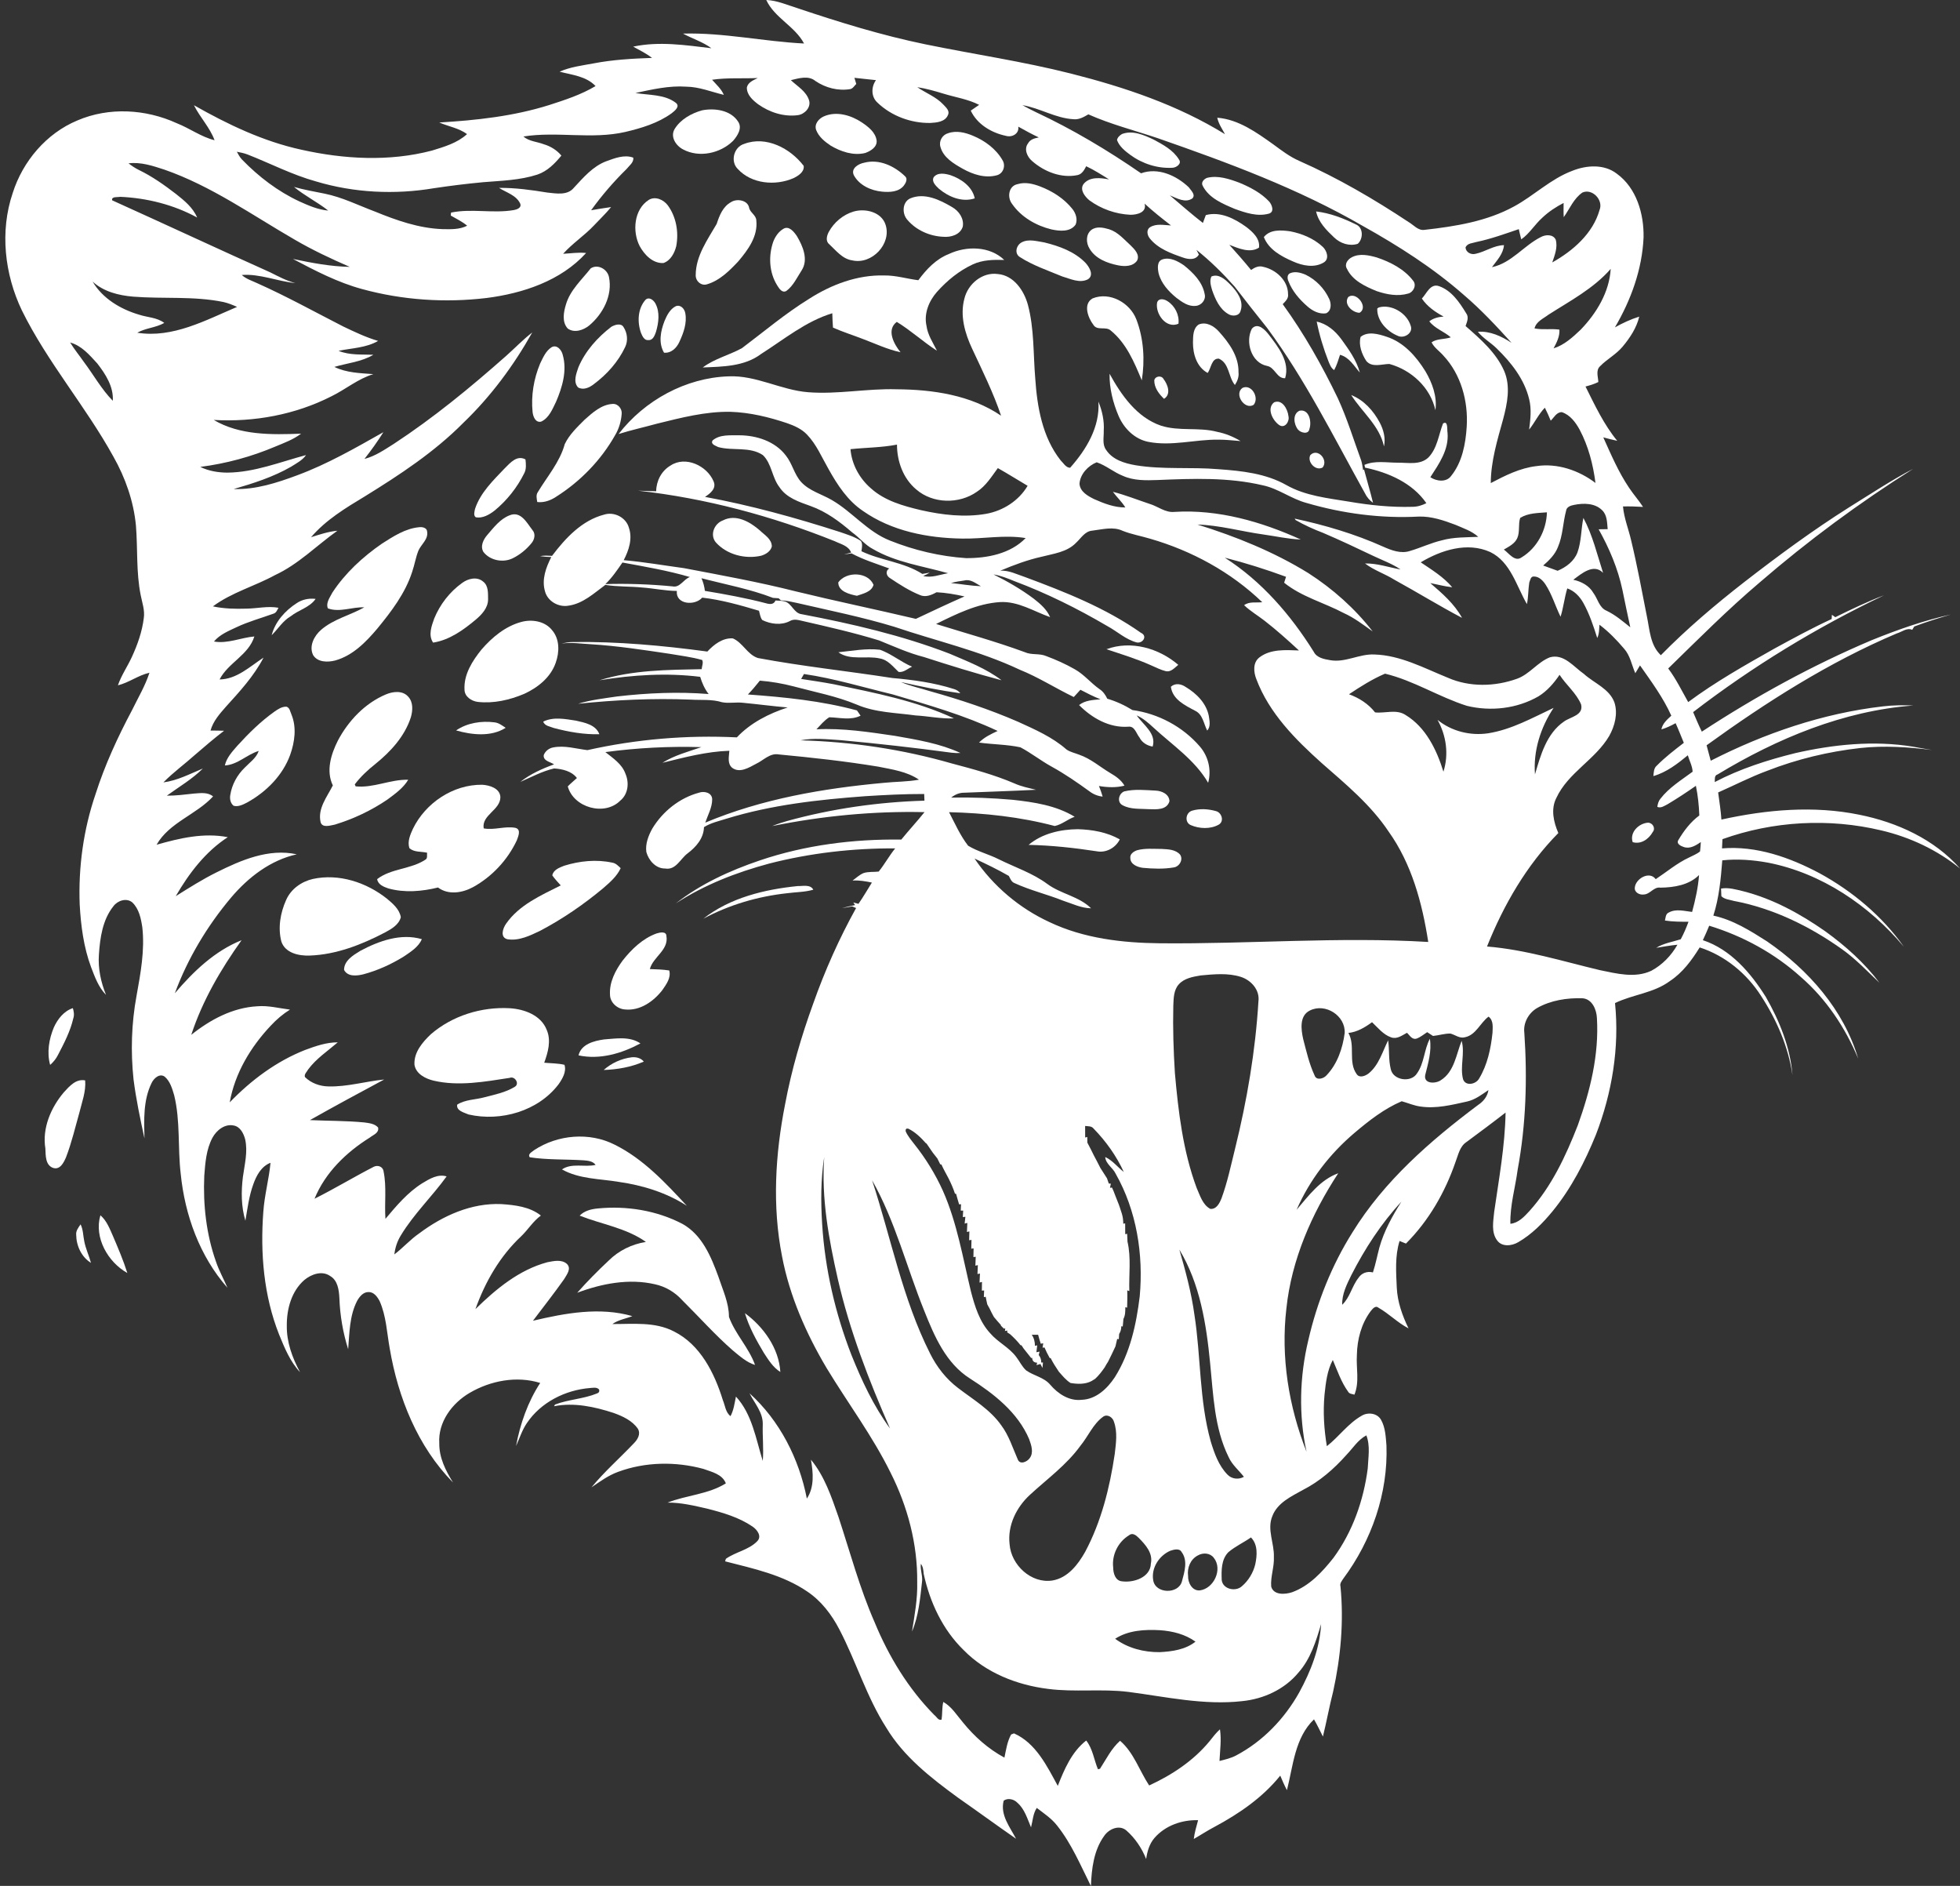<?xml version="1.0" encoding="UTF-8" standalone="no"?><svg xmlns="http://www.w3.org/2000/svg" xmlns:xlink="http://www.w3.org/1999/xlink" fill="#ffffff" height="212.3" preserveAspectRatio="xMidYMid meet" version="1" viewBox="-0.6 0.0 220.7 212.3" width="220.7" zoomAndPan="magnify"><rect x="-0.6" y="0.0" width="220.7" height="212.3" fill="#333333" stroke="none"/><g id="change1_1"><path d="M85.684,0c1.227,0.047,2.362,0.566,3.521,0.922 c4.715,1.585,9.478,3.054,14.357,4.059c5.471,1.126,11.011,1.929,16.433,3.303 c6.033,1.528,12.021,3.54,17.342,6.822c-0.327-0.602-0.725-1.175-0.872-1.855 c2.391,0.187,4.433,1.663,6.329,3.014c0.924,0.678,1.843,1.384,2.903,1.846 c4.31,1.907,8.4,4.289,12.324,6.891c0.573,0.332,1.078,0.998,1.806,0.87 c3.452-0.389,6.99-0.948,10.075-2.64c2.246-1.225,4.111-3.09,6.535-4 c1.595-0.645,3.585-0.784,5.016,0.318c2.23,1.611,3.069,4.54,3.016,7.182 c-0.156,3.578-1.419,7.052-3.225,10.12c0.872-0.486,1.782-0.912,2.739-1.208 c-0.303,1.275-1.047,2.388-1.874,3.381c-0.723,0.87-1.751,1.398-2.535,2.199 c-0.512,0.469-0.218,1.192-0.199,1.782c-0.46,0.23-0.95,0.377-1.443,0.505 c1.054,2.111,2.064,4.275,3.571,6.111c-0.528-0.109-1.05-0.249-1.569-0.386 c0.872,1.934,1.708,3.9,2.898,5.665c0.493,0.746,1.09,1.412,1.578,2.163 c-0.754-0.047-1.507-0.069-2.258-0.052c0.118,1.32,0.63,2.557,0.924,3.841 c0.68,2.824,1.208,5.684,1.768,8.535c0.322,1.519,0.36,3.234,1.571,4.372 c2.926-2.976,6.116-5.682,9.405-8.244c3.805-2.95,7.689-5.808,11.76-8.381 c2.396-1.486,4.751-3.054,7.251-4.358c-6.071,3.829-11.864,8.104-17.295,12.798 c-3.597,3.047-6.919,6.391-10.291,9.677c0.886,1.178,1.526,2.507,2.249,3.784 c3.066-2.275,6.398-4.156,9.72-6.028c2.118-1.156,4.244-2.31,6.436-3.324 c0.007-0.118,0.021-0.355,0.028-0.474c0.126,0.088,0.254,0.178,0.381,0.27 c1.801-0.884,3.614-1.758,5.49-2.467c-7.597,3.616-14.826,8.026-21.499,13.153 c0.315,0.737,0.626,1.479,0.979,2.199c6.064-3.971,12.454-7.476,19.134-10.3 c2.9-1.175,5.869-2.218,8.928-2.893c-1.393,0.405-2.782,0.841-4.14,1.353 c-0.057,0.092-0.173,0.28-0.23,0.374c-0.602-0.268-1.168,0.244-1.732,0.405 c-7.651,3.241-14.705,7.739-21.423,12.596c0.163,0.576,0.318,1.154,0.467,1.737 c6.056-3.087,12.599-5.334,19.373-6.116c1.14-0.14,2.294-0.145,3.441-0.1 c-7.874,0.595-15.343,3.711-22.041,7.76c-0.393,0.118-0.291,0.538-0.32,0.858 c2.858-1.5,5.952-2.486,9.078-3.26c4.317-0.979,8.822-1.441,13.217-0.727 c0.72,0.147,1.453,0.251,2.18,0.379c-2.678-0.332-5.391-0.517-8.082-0.225 c-3.59,0.403-7.13,1.253-10.497,2.569c-1.888,0.694-3.675,1.625-5.514,2.433 c0.128,1.017,0.303,2.028,0.367,3.054c5.083-1.121,10.397-1.597,15.532-0.545 c4.246,0.853,8.447,2.76,11.345,6.059c-2.571-2.09-5.635-3.531-8.855-4.289 c-5.895-1.41-12.198-1.062-17.904,0.981c-0.024,0.346-0.04,0.692-0.05,1.038 c3.869-0.32,7.646,1.019,11.013,2.815c3.694,2.024,7.021,4.81,9.464,8.258 c-3.91-4.658-9.267-8.289-15.295-9.466c-1.697-0.308-3.433-0.445-5.151-0.261 c-0.168,2.099-0.355,4.208-1.007,6.222c2.213,0.476,4.156,1.699,6.042,2.9 c4.651,3.189,8.651,7.706,10.265,13.191c-1.452-3.483-3.599-6.708-6.462-9.189 c-2.95-2.663-6.519-4.604-10.31-5.765c-0.225,0.547-0.462,1.09-0.716,1.628 c3.135,1.04,5.393,3.682,7.094,6.398c1.54,2.692,2.749,5.675,2.997,8.789 c-0.464-3.199-1.791-6.229-3.545-8.926c-1.611-2.512-4.047-4.521-6.902-5.445 c-0.893,1.436-1.917,2.839-3.35,3.782c-1.825,1.36-4.177,1.509-6.184,2.483 c0.509,5.016-0.339,10.118-2.147,14.807c-1.244,3.061-2.775,6.042-4.872,8.611 c-1.104,1.346-2.355,2.618-3.872,3.495c-0.718,0.427-1.82,0.569-2.377-0.185 c-0.697-0.924-0.438-2.159-0.339-3.22c0.533-3.715,1.216-7.424,1.284-11.184 c-1.443,1.126-2.917,2.215-4.386,3.305c-0.784,0.5-0.943,1.469-1.258,2.275 c-1.175,3.41-3.016,6.609-5.575,9.17c-0.242-0.1-0.481-0.197-0.718-0.291 c-0.533,1.692-0.393,3.512-0.315,5.26c0.078,1.609,0.623,3.137,1.322,4.576 c-1.227-0.633-2.194-1.649-3.388-2.327c-0.363-0.294-0.673,0.156-0.879,0.4 c-1.05,1.403-1.514,3.18-1.547,4.914c-0.097,1.486,0.313,3.057-0.277,4.476 c-0.246-0.083-0.564-0.073-0.704-0.327c-0.784-1.08-1.211-2.362-1.73-3.578 c-0.647,1.201-0.789,2.578-0.934,3.91c-0.178,1.931-0.057,3.886,0.263,5.796 c1.37-1.076,2.398-2.569,3.929-3.433c0.706-0.424,1.753-0.289,2.175,0.469 c0.49,0.872,0.526,1.905,0.607,2.879c0.194,5.362-1.668,10.705-4.855,14.987 c-0.166,0.263-0.422,0.54-0.322,0.881c0.389,3.957,0.028,7.959-0.825,11.833 c-0.429,1.68-0.739,3.388-1.152,5.071c-0.329-0.649-0.64-1.308-1.005-1.936 c-2.166,2.085-2.346,5.23-3.047,7.973c-0.282-0.533-0.519-1.085-0.754-1.637 c-1.974,2.457-4.621,4.275-7.376,5.753c-0.808,0.422-1.569,0.926-2.36,1.377 c0.088-0.723,0.299-1.417,0.486-2.114c-1.815-0.059-3.706,0.607-4.912,2 c-0.573,0.661-0.815,1.519-0.936,2.37c-0.486-1.223-1.249-2.358-2.239-3.223 c-0.81-0.671-1.957-0.154-2.483,0.616c-1.178,1.618-1.422,3.699-1.498,5.647 c-1.161-2.317-2.173-4.746-3.796-6.791c-0.628-0.813-1.498-1.384-2.301-2.002 c-0.429,0.652-0.45,1.45-0.647,2.185c-0.417-0.967-0.711-2.047-1.533-2.763 c-0.379-0.408-1.088-0.576-1.547-0.237c-0.412,1.609,0.699,2.955,1.393,4.286 c-2.201-1.528-4.367-3.111-6.564-4.644c-3.031-2.218-6.094-4.599-8.054-7.869 c-2.215-3.455-3.384-7.436-5.279-11.056c-0.865-1.661-2.033-3.201-3.599-4.253 c-2.758-1.888-6.083-2.59-9.262-3.407c0.021-0.071,0.062-0.213,0.083-0.284 c1.099-0.777,2.547-0.986,3.509-1.957c0.592-0.564,0.017-1.322-0.505-1.673 c-1.524-1.04-3.327-1.564-5.094-2.014c-1.474-0.336-2.957-0.699-4.476-0.682 c2.142-0.848,4.58-0.926,6.564-2.168c-0.4-1.043-1.597-1.287-2.533-1.63 c-3.128-0.848-6.545-0.796-9.599,0.334c-1.097,0.396-2.04,1.092-2.997,1.742 c1.457-1.768,3.18-3.282,4.753-4.936c0.427-0.427,0.82-1.052,0.474-1.652 c-0.637-0.929-1.72-1.419-2.746-1.789c-2.137-0.697-4.457-1.199-6.694-0.751 c0.026-0.047,0.078-0.142,0.104-0.19c1.521-0.581,3.196-0.626,4.708-1.242 c0.237-0.076,0.322-0.227,0.256-0.455c-0.284-0.299-0.701-0.178-1.059-0.161 c-2.763,0.232-5.502,1.609-7.068,3.94c-0.543,0.791-0.827,1.718-1.223,2.585 c0.464-2.497,1.325-4.964,2.72-7.099c-2.644-0.822-5.592-0.261-7.95,1.121 c-1.979,1.161-3.571,3.294-3.414,5.677c-0.021,1.614,0.718,3.076,1.547,4.41 c-3.981-4.045-6.189-9.559-7.127-15.087c-0.325-1.784-0.389-3.651-1.135-5.329 c-0.249-0.474-0.642-1.035-1.239-1.024c-0.614-0.014-1.04,0.524-1.308,1.012 c-0.853,1.673-0.851,3.592-0.998,5.421c-0.585-1.858-0.919-3.794-0.988-5.739 c-0.047-0.905-0.175-2.005-1.047-2.505c-0.915-0.64-2.128-0.192-2.905,0.457 c-1.445,1.258-1.986,3.27-1.969,5.128c-0.033,1.853,0.621,3.63,1.488,5.244 c-1.116-1.194-1.746-2.737-2.353-4.227c-1.734-4.369-2.133-9.161-1.78-13.817 c0.126-1.862,0.635-3.67,0.81-5.526c-1.038,0.398-1.588,1.429-1.938,2.419 c-0.483,1.322-0.654,2.725-0.891,4.104c-0.476-1.59-0.483-3.284-0.282-4.917 c0.187-1.405,0.578-2.843,0.254-4.258c-0.175-0.649-0.545-1.403-1.272-1.543 c-1.019-0.225-1.952,0.531-2.412,1.381c-0.699,1.313-0.81,2.839-0.919,4.296 c-0.142,3.253,0.227,6.561,1.317,9.639c0.341,1.019,0.874,1.957,1.291,2.945 c-3.118-3.538-4.796-8.177-5.26-12.831c-0.348-2.938-0.026-5.945-0.737-8.841 c-0.223-0.746-0.45-1.564-1.064-2.088c-0.583-0.422-1.246,0.201-1.483,0.723 c-0.943,1.924-0.851,4.137-0.799,6.222c-0.479-2.199-0.943-4.407-1.23-6.642 c-0.329-3.125-0.237-6.301,0.336-9.393c0.457-2.54,0.943-5.128,0.654-7.717 c-0.149-1-0.37-2.095-1.135-2.817c-0.656-0.538-1.659-0.201-2.121,0.436 c-1.223,1.528-1.507,3.557-1.633,5.45c-0.111,1.552,0.218,3.095,0.801,4.528 c-0.848-0.858-1.258-2.016-1.682-3.118c-0.839-2.256-1.149-4.666-1.282-7.056 c-0.159-4.211,0.424-8.454,1.791-12.442c1.045-3.277,2.493-6.407,4.106-9.442 c0.678-1.389,1.479-2.727,1.957-4.204c-1.253,0.277-2.298,1.111-3.55,1.415 c0.384-1.128,1.076-2.111,1.569-3.189c0.64-1.389,1.156-2.851,1.344-4.372 c0.135-0.889-0.185-1.746-0.351-2.602c-0.517-2.578-0.322-5.22-0.533-7.824 c-0.261-2.732-1.187-5.372-2.535-7.753C9.042,45.734,4.737,40.775,1.865,34.948 c-1.952-4.078-2.497-8.909-1.031-13.229c1.133-3.568,3.789-6.706,7.272-8.156 c3.554-1.531,7.71-1.291,11.198,0.308c1.453,0.569,2.73,1.533,4.256,1.915 c-0.531-1.445-1.644-2.569-2.32-3.94c3.798,2.156,7.791,4.068,12.08,5.004 c4.808,1.076,9.907,1.362,14.708,0.104c1.393-0.429,2.862-0.848,3.962-1.858 c-0.929-0.682-2.092-0.858-3.132-1.306c4.185-0.249,8.393-0.704,12.407-1.974 c1.78-0.573,3.583-1.163,5.196-2.128c-1.052-1.111-2.647-1.253-4.049-1.618 c1.199-0.536,2.516-0.69,3.796-0.929c2.178-0.422,4.398-0.545,6.611-0.623 C72.163,6.011,71.419,5.644,70.697,5.251c2.905-0.628,5.898-0.168,8.807,0.178 c-0.971-0.723-2.144-1.071-3.196-1.647c4.573-0.123,9.075,0.889,13.629,1.116 C88.906,2.95,86.617,2.014,85.684,0 M79.58,8.978 c0.474,0.54,1.038,1.024,1.325,1.701c-1.403-0.334-2.763-0.905-4.225-0.922 c-1.943-0.137-3.846,0.315-5.729,0.711c1.512,0.263,3.256,0.128,4.535,1.097 c0.545,0.415-0.118,0.917-0.457,1.187c-1.538,1.114-3.396,1.673-5.222,2.102 c-3.772,0.867-7.682-0.092-11.471,0.512c0.64,0.557,1.533,0.578,2.294,0.872 c0.77,0.227,1.467,0.659,1.983,1.277c-0.73,0.889-1.578,1.756-2.694,2.135 c-1.962,0.642-4.047,0.692-6.087,0.858c-1.865,0.173-3.723,0.403-5.573,0.68 c-4.407,0.742-8.99,0.521-13.276-0.765c-2.67-0.737-5.135-2.026-7.703-3.031 c-0.391-0.149-0.801-0.235-1.211-0.31c0.171,0.308,0.339,0.628,0.588,0.886 c1.862,1.919,4.023,3.573,6.457,4.706c1.035,0.467,2.097,0.931,3.244,1.031 c-1.227-0.969-2.647-1.663-3.853-2.661c1.135,0.32,2.296,0.524,3.45,0.756 c1.981,0.4,3.798,1.315,5.68,2.021c2.417,0.988,4.931,1.874,7.566,1.971 c0.941,0.017,1.943,0.062,2.803-0.384c-0.559-0.467-1.22-0.78-1.846-1.142 c0.009-0.085,0.024-0.251,0.031-0.336c2.332-0.479,4.741,0.123,7.082-0.284 c0.346-0.066,0.889-0.254,0.706-0.725c-0.438-0.95-1.564-1.242-2.386-1.77 c1.827-0.019,3.64,0.232,5.438,0.526c1,0.102,2.268,0.355,2.993-0.543 c1.066-1.147,2.128-2.405,3.635-2.978c0.957-0.346,2.043-0.784,3.054-0.408 c0.071,0.54-0.462,0.9-0.761,1.282c-1.457,1.429-2.794,2.981-3.988,4.637 c0.746-0.135,1.498-0.246,2.249-0.355c-0.585,0.725-1.272,1.362-1.905,2.043 c-1.088,1.159-2.436,2.033-3.497,3.215c0.862-0.043,1.725-0.185,2.59-0.09 c-2.848,3.137-7.118,4.545-11.22,5.068c-4.666,0.554-9.44,0.239-13.978-1 c-2.756-0.742-5.303-2.069-7.815-3.398c2.104,0.445,4.244,0.851,6.398,0.893 c-2.106-0.915-4.187-1.893-6.175-3.05c-4.815-2.779-9.412-6.059-14.705-7.9 c-1.296-0.422-2.644-0.879-4.031-0.704c0.374,0.287,0.765,0.552,1.189,0.756 c1.49,0.723,2.846,1.685,4.156,2.692c0.931,0.739,1.905,1.521,2.379,2.649 c-2.644-1.443-5.656-2.197-8.656-2.329c-0.287,0.066-1.009-0.069-0.915,0.391 c5.945,2.685,11.859,5.445,17.812,8.116c0.912,0.455,1.813,0.945,2.81,1.201 c-2.026-0.197-3.974-1.064-6.023-0.91c0.493,0.457,1.149,0.647,1.746,0.929 c3.301,1.474,6.464,3.227,9.682,4.872c1.28,0.609,2.561,1.223,3.924,1.623 c-1.334,0.78-2.969,0.808-4.455,1.116c1.246,0.512,2.609,0.391,3.922,0.443 c-1.332,0.801-2.926,0.931-4.393,1.367c1.367,0.668,2.905,0.699,4.391,0.813 c-1.725,0.517-3.116,1.711-4.718,2.493c-4.068,2.073-8.71,2.926-13.257,2.663 c2.943,1.742,6.528,1.673,9.838,1.545c-0.87,0.666-1.907,1.038-2.907,1.455 c-2.697,1.144-5.542,1.915-8.447,2.287c0.95,0.467,2.009,0.64,3.061,0.645 c3.059-0.031,5.933-1.199,8.85-1.976c-0.419,0.599-1.092,0.931-1.692,1.315 c-2.012,1.156-4.241,1.87-6.459,2.509c2.474,0.081,4.879-0.699,7.17-1.554 c3.396-1.258,6.545-3.071,9.689-4.846c-0.654,1.043-1.37,2.043-2.13,3.009 c1.213-0.31,2.251-1.033,3.296-1.689c4.488-2.941,8.644-6.36,12.66-9.912 c0.986-0.872,1.893-1.834,2.938-2.635c-2.092,3.725-4.663,7.199-7.751,10.163 c-3.27,3.305-7.182,5.869-11.118,8.3c-2.163,1.303-4.379,2.647-6.038,4.585 c0.969-0.306,1.943-0.633,2.962-0.727c-2.339,1.666-4.386,3.775-7.023,4.995 c-2.289,1.253-4.879,1.948-6.992,3.519c1.242,0.268,2.516,0.294,3.782,0.254 c1.201-0.012,2.403-0.318,3.602-0.097c-0.142,0.251-0.246,0.576-0.562,0.663 c-1.391,0.502-2.829,0.893-4.17,1.528c-0.905,0.427-1.872,0.817-2.531,1.607 c1.557,0.272,3.023-0.436,4.549-0.569c-0.654,2.102-2.957,2.964-3.917,4.841 c1.934-0.026,3.419-1.46,4.95-2.46c-1.078,2.078-2.682,3.815-4.244,5.538 c-0.699,0.799-1.436,1.621-1.725,2.673c0.507,0.005,1.017,0.005,1.526,0.024 c-1.111,0.853-2.178,1.761-3.237,2.678c-1.185,1.062-2.479,2-3.597,3.135 c1.576-0.206,2.995-0.96,4.445-1.562c-1.206,1.201-2.687,2.064-4.059,3.057 c1.014,0.005,2.021-0.123,3.026-0.235c0.735-0.05,1.569-0.194,2.182,0.32 c-1.907,2.066-4.926,2.926-6.362,5.438c2.592-0.739,5.32-1.379,8.018-0.851 c-2.514,1.628-4.372,4.078-5.86,6.642c1.502-0.941,3.002-1.891,4.59-2.68 c2.77-1.381,5.879-2.723,9.037-2.033c-2.969,0.661-5.462,2.59-7.393,4.869 c-2.694,3.201-4.881,6.85-6.336,10.774c2.083-2.443,4.483-4.763,7.514-5.971 c-2.341,3.279-4.405,6.803-5.663,10.649c2.125-1.701,4.654-3.061,7.421-3.213 c1.249-0.109,2.467,0.223,3.694,0.374c-0.796,0.495-1.514,1.109-2.152,1.796 c-2.268,2.396-4.052,5.365-4.632,8.644c2.407-2.497,5.256-4.625,8.497-5.9 c1.178-0.438,2.396-0.86,3.668-0.855c-1.144,0.983-2.436,1.834-3.341,3.061 c-0.133,0.265-0.467,0.519-0.353,0.848c0.697,0.687,1.68,1.04,2.651,1.054 c2.121,0.054,4.175-0.571,6.272-0.78c-2.798,1.5-5.597,3.009-8.362,4.571 c2.033,0.092,4.073,0.069,6.101,0.261c0.55,0.078,1.173,0.128,1.571,0.569 c0.142,0.616-0.547,0.825-0.929,1.135c-2.654,1.656-5.028,3.95-6.227,6.888 c2.258-1.13,4.419-2.441,6.663-3.595c0.46-0.237,1.054-0.021,1.114,0.528 c0.358,1.749,0.083,3.559,0.209,5.331c1.237-1.471,2.493-2.971,4.14-4.004 c0.817-0.493,1.758-1.076,2.749-0.775c-1.649,2.277-3.711,4.244-5.168,6.663 c-0.396,0.645-0.63,1.367-0.718,2.118c0.981-0.739,1.791-1.678,2.808-2.374 c2.647-1.983,5.869-3.438,9.236-3.289c1.54,0.104,3.204,0.294,4.455,1.289 c-0.877,0.637-1.434,1.578-2.206,2.322c-2.391,2.23-4.071,5.147-5.163,8.21 c2.313-2.263,4.921-4.429,8.108-5.279c0.706-0.135,1.592-0.341,2.187,0.187 c0.547,0.533-0.012,1.204-0.303,1.713c-1.128,1.595-2.336,3.13-3.514,4.689 c3.632-0.858,7.523-1.576,11.189-0.519c-0.751,0.294-1.578,0.412-2.246,0.891 c2.317,0.012,4.786-0.28,6.924,0.829c2.983,1.488,4.571,4.689,5.514,7.736 c0.254,0.604,0.303,1.381,0.863,1.803c0.365-0.682,0.455-1.46,0.611-2.201 c1.827,1.979,2.244,4.765,3.021,7.244c0.116-1.377-0.047-2.758,0-4.135 c0.026-1.336-0.929-2.36-1.493-3.481c3.41,3.08,5.58,7.369,6.457,11.852 c0.865-1.301,0.713-2.917,0.46-4.376c1.54,1.855,2.31,4.185,3.095,6.426 c1.31,3.971,2.388,8.03,4.073,11.869c1.585,3.848,3.791,7.473,6.722,10.447 c0.258,0.173,0.443,0.661,0.822,0.517c0.095-0.661,0.036-1.339,0.19-1.99 c0.943,0.531,1.514,1.483,2.199,2.289c1.294,1.602,2.865,3,4.685,3.981 c0.185-0.884,0.315-1.803,0.754-2.604c0.083-0.031,0.244-0.095,0.325-0.126 c2.467,1.097,3.704,3.668,4.931,5.91c0.735-1.87,1.573-3.836,3.201-5.104 c0.739,0.941,0.872,2.156,1.32,3.234c0.057-0.014,0.173-0.043,0.232-0.057 c0.704-1.083,1.275-2.275,2.261-3.149c1.547,1.329,2.175,3.365,3.275,5.03 c2.566-1.182,4.993-2.782,6.8-4.981c0.365-0.469,0.732-0.938,1.171-1.341 c0.18,1.182,0.005,2.374-0.052,3.564c0.637-0.159,1.287-0.31,1.874-0.621 c3.009-1.588,5.452-4.137,7.104-7.094c1.296-2.372,2.32-4.971,2.462-7.699 c-0.566,1.934-1.187,3.926-2.55,5.466c-1.559,1.886-3.924,2.976-6.338,3.213 c-4.301,0.486-8.571-0.488-12.817-1.04c-3.005-0.372-6.047,0.055-9.049-0.339 c-3.5-0.436-6.99-1.81-9.49-4.362c-2.37-2.301-3.81-5.395-4.504-8.592 c-0.038-0.396-0.066-0.806-0.32-1.126c-0.092,0.699,0.239,1.372,0.128,2.069 c-0.211,1.877-0.381,3.805-1.126,5.561c0.291-1.841,0.64-3.685,0.588-5.557 c0.052-4.282-1.076-8.521-2.997-12.329c-2.038-4.135-4.812-7.834-7.194-11.765 c-2.315-3.898-4.175-8.118-5.028-12.589c-1.114-5.649-0.768-11.49,0.341-17.11 c0.725-3.867,1.825-7.654,3.17-11.348c1.31-3.708,2.919-7.317,4.827-10.755 c-0.149-0.066-0.296-0.128-0.443-0.187c-0.379,0.078-0.761,0.137-1.142,0.197 c0.483-0.133,0.972-0.249,1.467-0.341l-0.192-0.296 c0.145,0.038,0.434,0.116,0.578,0.156c0.54-0.777,1.012-1.595,1.512-2.396 c-0.718-0.147-1.443-0.277-2.178-0.225c0.396-0.287,0.758-0.635,1.211-0.834 c0.557-0.194,1.159-0.107,1.734-0.18c0.671-0.829,1.18-1.78,1.855-2.609 c-4.775-0.024-9.556,0.521-14.184,1.708c-3.689,0.993-7.31,2.388-10.518,4.488 c2.805-2.199,6.097-3.701,9.457-4.841c5.116-1.734,10.544-2.417,15.933-2.346 c0.851-1.047,1.77-2.038,2.616-3.09c-5.756-0.128-11.511,0.424-17.151,1.566 c0.545-0.223,1.109-0.403,1.675-0.566c5.038-1.391,10.246-2.137,15.468-2.291 c-0.007-0.187-0.024-0.564-0.031-0.751c-2.223-0.007-4.438,0.109-6.654,0.249 c-5.251,0.389-10.532,0.971-15.584,2.524c-0.865,0.275-1.78,0.469-2.557,0.96 c-0.038,1.258-0.881,2.223-1.834,2.945c-0.822,0.602-1.325,1.922-2.535,1.711 c-1.05,0.021-1.865-0.912-2.121-1.858c-0.126-0.924,0.232-1.843,0.673-2.64 c1.166-1.924,3.054-3.441,5.239-4.033c0.583-0.216,1.474-0.026,1.502,0.725 c0.007,0.931-0.486,1.78-0.78,2.642c6.379-2.675,13.262-3.855,20.117-4.481 c1.313-0.14,2.647-0.111,3.95-0.355c-1.358-0.924-3.026-1.152-4.599-1.469 c-3.706-0.609-7.445-1.019-11.182-1.372c-1.002-0.19-1.727,0.666-2.561,1.054 c-0.784,0.417-1.834,1.08-2.678,0.462c-0.59-0.472-0.372-1.284-0.334-1.929 c-2.561,0.081-5.059,0.742-7.533,1.353c1.339-0.841,2.9-1.251,4.384-1.763 c-3.611-0.109-7.232,0.078-10.812,0.559c0.867,0.69,1.874,1.339,2.263,2.438 c0.441,1.007,0.308,2.294-0.578,3.019c-1.77,1.791-5.275,0.789-5.917-1.595 c0.32-0.339,0.69-0.626,1.028-0.943c-0.592-0.784-1.64-1.017-2.569-1.078 c-1.334,0.308-2.554,0.971-3.805,1.514c1.13-0.893,2.46-1.486,3.803-1.974 c-0.422-0.287-1.235-0.374-1.166-1.035c0.159-0.455,0.604-0.794,1.078-0.874 c1.291-0.251,2.571,0.154,3.843,0.306c5.511-1.235,11.186-1.713,16.826-1.436 c1.535-1.63,3.611-2.685,5.72-3.367c-1.671-0.142-3.332-0.365-5-0.524 c-0.794-0.1-1.599,0.09-2.384-0.064c-1.154-0.36-2.374-0.218-3.561-0.296 c-4.222-0.168-8.452,0.031-12.651,0.467c1.422-0.434,2.91-0.602,4.376-0.82 c3.422-0.396,6.886-0.55,10.322-0.275c-0.445-0.573-0.742-1.244-0.95-1.936 c-3.765-0.469-7.599-0.22-11.336,0.386c3.715-1.161,7.651-1.171,11.504-1.249 c0.019-0.341,0.213-0.701,0.057-1.031c-1.204-0.346-2.45-0.486-3.68-0.701 c-2.922-0.434-5.848-0.886-8.8-1.071c-1.121-0.052-2.242-0.251-3.362-0.073 c0.408-0.097,0.822-0.178,1.242-0.178c5.08-0.073,10.151,0.396,15.181,1.071 c0.742-0.796,1.716-1.554,2.867-1.483c1.128,0.479,1.642,1.834,2.832,2.213 c5.012,0.938,10.089,1.467,15.129,2.249c2.343,0.206,4.699,0.524,6.947,1.244 c0.28,0.078,0.531,0.239,0.711,0.472c-2.249-0.308-4.478-0.756-6.689-1.263 c1.054,0.46,2.189,0.687,3.284,1.033c3.369,0.945,6.699,2.047,9.912,3.443 c1.898,0.867,3.855,1.716,5.438,3.111c0.436,0.308,0.976,0.403,1.467,0.604 c1.282,0.445,2.31,1.358,3.459,2.045c0.626,0.365,1.242,0.784,1.611,1.429 c-0.943,0.242-1.924,0.201-2.872,0.038c0.154,0.391,0.299,0.784,0.415,1.192 c-0.545-0.052-1.052-0.263-1.483-0.59c-1.377-1-2.779-1.967-4.272-2.787 c-1.206-0.663-2.291-1.528-3.505-2.17c-1.528-0.327-3.111-0.318-4.658-0.533 c0.583-0.604,1.346-0.957,2.095-1.308c-3.786-1.784-7.824-2.933-11.826-4.116 c-3.317-0.799-6.604-1.801-9.983-2.294c-0.081,0.137-0.239,0.415-0.318,0.554 c1.232,0.187,2.467,0.372,3.694,0.602c4.583,0.962,9.241,1.851,13.516,3.839 c-1.45,0.062-2.879-0.251-4.32-0.332c-2.227-0.308-4.54-0.318-6.637-1.223 c-2.279-0.953-4.718-1.405-7.094-2.045c-1.249-0.329-2.526-0.543-3.81-0.649 c-0.422,0.54-0.87,1.062-1.344,1.557c4.123,0.303,8.277,0.711,12.279,1.796 c0.102,0.149,0.306,0.443,0.408,0.592c-1.118,0.552-2.351,0.209-3.526,0.178 c-0.564,0.351-0.988,0.879-1.443,1.355c2.964-0.147,5.91,0.306,8.834,0.737 c2.505,0.441,5.059,0.855,7.386,1.929c-0.336,0.019-0.675,0.009-1.007-0.031 c-4.144-0.559-8.3-1.028-12.464-1.412c-1.514-0.092-3.05-0.28-4.552,0.019 c5.746,0.154,11.485,1.007,17.015,2.595c2.393,0.635,4.796,1.275,7.078,2.253 c0.777,0.351,1.614,0.519,2.438,0.718c-2.701,0.14-5.407,0.218-8.111,0.332 c-0.54-0.007-1.028,0.218-1.445,0.547c2.313-0.045,4.625,0.047,6.928,0.249 c2.4,0.265,4.879,0.633,6.978,1.91c-0.782,0.27-1.448,0.881-2.249,1.04 c-3.879-1.028-7.893-1.457-11.897-1.557c0.666,1.282,1.258,2.63,2.147,3.777 c1.078,0.654,2.329,0.957,3.452,1.526c1.836,0.91,3.822,1.559,5.483,2.791 c1.516,1.118,3.547,1.377,4.912,2.727c-1.111-0.014-2.123-0.524-3.156-0.858 c-1.796-0.716-3.692-1.163-5.45-1.971c-0.365-0.128-0.493-0.507-0.654-0.813 c-1.251-0.723-2.554-1.348-3.862-1.957c2.095,3.092,5.045,5.592,8.438,7.154 c3.86,1.836,8.194,2.341,12.423,2.384c10.075,0.097,20.155-0.754,30.225-0.149 c-0.675-4.374-1.862-8.793-4.469-12.438c-2.007-3.005-4.815-5.322-7.507-7.682 c-2.978-2.668-5.929-5.628-7.369-9.44c-0.327-0.806-0.429-1.9,0.348-2.483 c1.258-0.957,2.945-0.822,4.438-0.772c-1.253-1.161-2.526-2.301-3.874-3.348 c-0.763-0.59-1.599-1.08-2.301-1.746c0.59-0.45,1.355-0.251,2.043-0.339 c-3.516-3.388-7.938-5.793-12.618-7.144c-1.028-0.31-2.095-0.493-3.095-0.889 c-1.08-0.514-2.306-0.156-3.431-0.021c-0.836,0.064-1.268,0.862-1.827,1.372 c-1.014,1.052-2.535,1.216-3.877,1.566c-1.602,0.358-3.142,0.934-4.651,1.571 c0.976-0.064,1.872,0.417,2.777,0.711c4.528,1.682,9.099,3.486,13.068,6.284 c0.761,0.344,0.218,1.204-0.469,1.083c-1.246-0.325-2.215-1.249-3.332-1.851 c-3.336-1.957-6.817-3.692-10.442-5.047c-0.768-0.315-1.543-0.628-2.365-0.761 c1.583,0.791,3.128,1.675,4.545,2.742c0.727,0.571,1.457,1.194,1.829,2.066 c-1.853-0.654-3.609-1.813-5.654-1.694c-2.566,0.166-4.919,1.351-7.187,2.464 c3.332,1.04,6.703,1.964,9.983,3.17c0.768,0.355,1.647,0.109,2.422,0.445 c1.104,0.41,2.187,0.896,3.211,1.481c1.047,0.583,1.803,1.543,2.777,2.23 c0.408,0.258,0.678,0.654,0.884,1.085c1,0.296,1.948,0.73,2.836,1.28 c2.903,0.393,5.673,1.874,7.587,4.099c0.962,1.109,1.332,2.663,0.936,4.085 c-1.498-2.573-4.019-4.237-6.161-6.213c-0.571-0.531-1.166-1.05-1.884-1.37 c0.735,1.069,2.242,2.026,1.798,3.509c-0.623-0.102-1.199-0.45-1.486-1.026 c-0.367-0.445-0.536-1.31-1.258-1.211c-2.13,0.152-4.087-0.969-5.542-2.436 c0.687-0.547,1.578-0.573,2.415-0.649c-0.782-0.303-1.524-0.69-2.265-1.073 c-0.249,0.272-0.495,0.547-0.746,0.817c-2.05-0.986-3.974-2.227-6.092-3.078 c-4.514-2.13-9.405-3.232-14.11-4.827c-3.616-1.099-7.322-1.841-10.999-2.692 c-0.59-0.128-1.178-0.268-1.782-0.284c-0.085-0.081-0.168-0.159-0.251-0.235 c-0.156-0.012-0.474-0.033-0.633-0.045c-2.604-1.007-5.365-1.509-8.056-2.213 c0.199,0.453,0.329,0.929,0.386,1.424c2.31,0.384,4.618,0.803,6.883,1.396 c0.403,0.118,0.877,0.171,1.064-0.313c0.358,0.019,0.72,0.017,1.071,0.111 c0.787,0.251,1.017,1.341,1.888,1.434c5.642,1.073,11.269,2.374,16.639,4.44 c2.009,0.867,4.104,1.656,5.86,2.995c-2.938-0.775-5.838-1.678-8.729-2.611 c-1.751-0.448-3.396-1.199-5.064-1.874c-2.839-0.874-5.741-1.531-8.637-2.194 c-0.46-0.107-0.962-0.251-1.398,0.009c-0.974,0.512-2.159,0.355-3.116-0.109 c-0.235-0.301-0.265-0.697-0.37-1.047c-2.095-0.621-4.22-1.23-6.395-1.476 c-0.81,0.943-3.007,0.791-2.855-0.754c-1.31-0.007-2.595-0.294-3.898-0.384 c-1.381-0.14-2.779-0.076-4.154-0.296c-1.27,0.931-2.505,2.102-4.13,2.336 c-1.13,0.216-2.388-0.495-2.67-1.635c-0.381-1.315,0.118-2.67,0.716-3.836 c-0.427-0.009-0.851-0.043-1.27-0.102c0.445-0.083,0.903-0.057,1.355-0.033 c1.507-1.995,3.362-3.995,5.867-4.642c1.13-0.358,2.464,0.318,2.784,1.471 c0.431,1.244-0.005,2.545-0.583,3.659c2.282,0.199,4.538,0.592,6.805,0.9 c4.206,0.801,8.421,1.562,12.575,2.614c4.49,1.095,9.018,2.031,13.518,3.092 c1.82-0.858,3.637-1.718,5.478-2.526c-1.038-0.232-2.088-0.417-3.151-0.469 c-0.571,0.318-1.249,0.604-1.891,0.306c-1.178-0.479-2.258-1.171-3.31-1.874 c-0.443-0.242-0.607-0.817-0.118-1.107c-1.431-0.531-2.903-0.976-4.251-1.701 c-0.282,0.038-0.562,0.078-0.839,0.116c0.263-0.071,0.526-0.142,0.794-0.209 c-0.294-0.772-1.175-0.948-1.839-1.275c-7.094-2.848-14.556-4.843-22.155-5.692 c0.68,0.017,1.358,0.057,2.04,0.064c0.014-1.163,0.597-2.294,1.609-2.888 c1.687-1.133,4.111,0.017,4.846,1.756c0.377,0.81-0.365,1.381-0.957,1.768 c5.147,0.95,10.201,2.346,15.181,3.948c0.808,0.287,1.656,0.521,2.372,1.012 c0.227,0.353,0.109,0.772,0.064,1.159c2.206,1.057,4.763,1.213,6.853,2.552 c0.28-0.045,0.557-0.102,0.841-0.142c-0.239,0.142-0.486,0.268-0.739,0.379 c0.943,0.239,1.872-0.161,2.798-0.315c-2.843-0.81-5.865-1.208-8.457-2.72 c-0.903-0.467-1.526-1.301-2.351-1.881c-1.4-1.211-2.919-2.341-4.68-2.964 c-1.287-0.462-2.715-0.922-3.502-2.128c-0.844-1.085-0.858-2.637-1.862-3.604 c-1.483-0.993-3.386-0.455-5.026-0.903c-0.291-0.159-0.903-0.315-0.635-0.751 c0.82-0.692,1.971-0.559,2.969-0.576c1.957-0.002,4.057,0.668,5.277,2.277 c0.735,0.912,0.943,2.137,1.742,3.002c0.926,0.99,2.284,1.341,3.429,2.005 c2.315,1.339,4.028,3.583,6.561,4.571c2.723,1.09,5.628,1.777,8.556,1.974 c2.374,0.014,5-0.486,6.715-2.258c-2.374-0.393-4.775,0.104-7.163,0.057 c-3.886-0.059-7.926-0.841-11.158-3.111c-1.727-1.159-2.886-2.941-3.881-4.725 c-0.761-1.325-1.358-2.775-2.433-3.886c-0.599-0.626-1.41-0.981-2.213-1.265 c-2.064-0.692-4.204-1.213-6.388-1.284c-2.808-0.05-5.547,0.663-8.253,1.329 c-1.448,0.398-2.914,0.723-4.348,1.171c2.931-3.791,7.554-6.331,12.371-6.492 c3.116-0.145,5.914,1.552,8.98,1.787c3.322,0.258,6.628-0.431,9.95-0.332 c4.059,0.028,8.341,0.642,11.767,2.974c-0.87-2.585-2.088-5.03-3.237-7.497 c-0.829-1.749-1.412-3.753-0.893-5.68c0.393-1.647,2.012-3.007,3.751-2.772 c1.803,0.147,2.962,1.855,3.4,3.464c0.72,2.699,0.595,5.523,0.827,8.286 c0.216,3.22,0.803,6.618,2.851,9.217c0.32,0.301,0.585,0.834,1.076,0.844 c1.822-2.045,3.372-4.599,3.187-7.445c0.422,1.04,0.675,2.156,0.599,3.284 c0.024,0.72-0.197,1.55,0.28,2.168c0.725,1.095,2.073,1.495,3.298,1.708 c3.095,0.514,6.244,0.18,9.355,0.448c2.611,0.185,5.324,0.476,7.642,1.791 c2.147,1.213,4.647,1.464,7.035,1.858c2.353,0.403,4.739,0.652,7.13,0.583 c0.554,0.002,1.095-0.159,1.588-0.41c-1.569-2.277-4.279-3.457-6.905-4 c-0.017-0.078-0.05-0.235-0.066-0.313c1.178-0.507,2.5-0.242,3.741-0.244 c1.156-0.014,2.528,0.299,3.459-0.585c1.002-1.035,1.147-2.54,1.647-3.829 c0.595-0.372,0.436,0.706,0.509,1.054c0.163,1.898-0.964,3.488-1.936,4.995 c0.682,0.46,1.798,0.607,2.341-0.145c1.249-1.55,1.63-3.606,1.753-5.545 c0.18-2.869-0.642-5.883-2.635-8.011c-0.436-0.5-1.028-0.877-1.322-1.483 c0.602-0.429,1.46-0.32,2.166-0.562c-0.763-0.666-1.796-0.986-2.422-1.806 c0.469-0.355,1.033-0.493,1.614-0.533c-0.941-0.505-1.846-1.128-2.45-2.028 c0.54-0.564,0.957-1.739,1.938-1.393c1.405,0.493,2.298,1.817,3.04,3.035 c0.351,0.453,0.104,0.983-0.057,1.453c1.671,1.462,3.433,2.986,4.348,5.061 c0.746,1.742,0.346,3.673-0.121,5.429c-0.649,2.353-1.379,4.727-1.389,7.189 c1.621-0.851,3.294-1.697,5.139-1.91c2.362-0.355,4.775,0.474,6.651,1.896 c-0.268-2.076-0.799-4.14-1.784-5.997c-0.455-0.832-1.071-1.663-2.005-1.974 c-0.592-0.012-0.877,0.604-1.251,0.96c-0.204-0.495-0.417-0.986-0.661-1.46 c-0.713,0.73-1.133,1.675-1.77,2.462c0.145-1.133,0.287-2.291,0.005-3.414 c-0.536-2.253-2.024-4.137-3.656-5.718c-0.673-0.668-1.526-1.133-2.123-1.877 c1.386-0.102,2.663,0.505,3.794,1.242c-1.701-1.879-3.436-3.739-5.369-5.386 c-3.457-3.04-7.362-5.526-11.371-7.765c-7.272-4.211-15.189-7.132-23.1-9.886 c-2.609-0.879-5.293-1.557-7.812-2.682c-0.514,0.299-1.057,0.618-1.675,0.547 c-2.014-0.107-3.775-1.258-5.746-1.58c0.493,0.277,0.995,0.538,1.507,0.782 c4.142,1.938,8.085,4.291,11.848,6.886c1.912-0.692,3.981,0.251,5.369,1.571 c0.235,0.348,0.806,0.825,0.417,1.251c-0.806,0.566-1.768-0.024-2.55-0.341 c1.235,1.045,2.45,2.116,3.727,3.109c0.111-0.294,0.22-0.588,0.329-0.884 c1.621-0.443,3.246,0.393,4.528,1.317c0.732,0.554,1.609,1.336,1.457,2.348 c-1.028,0.656-2.313,0.071-3.339-0.32c0.834,0.929,1.661,1.865,2.45,2.832 c0.393-0.272,0.851-0.505,1.346-0.358c1.441,0.303,2.822,1.531,2.817,3.085 c0.076,0.483-0.306,0.81-0.599,1.123c2.403,3.315,4.424,6.895,6.201,10.582 c1.05,2.275,1.777,4.675,2.637,7.023c0.114,0.353,0.152,0.725,0.216,1.092 l0.102-0.09c0.327,1.251,0.706,2.493,1.012,3.751 c-0.393-0.275-0.704-0.645-0.912-1.076c-3.502-6.296-6.718-12.793-11.011-18.605 c-1.235-1.54-2.457-3.09-3.659-4.656c-1.322-1.486-2.746-2.896-4.303-4.135 c0.069,0.13,0.206,0.393,0.275,0.524c-0.365,0.661-1.187,0.557-1.791,0.341 c-1.353-0.469-2.798-0.99-3.727-2.144c-0.291-0.348-0.434-0.974,0.014-1.265 c0.704-0.448,1.585-0.237,2.367-0.204c-1.019-0.791-2.031-1.588-2.978-2.46 c0.296,0.995-0.87,1.268-1.595,1.258c-1.652-0.073-3.298-0.656-4.63-1.635 c-0.493-0.415-1.09-1.159-0.661-1.806c0.68-0.877,1.922-0.723,2.886-0.54 c-0.839-0.526-1.675-1.062-2.573-1.483c-0.213,0.412-0.464,0.879-0.957,0.993 c-1.843,0.389-3.768-0.377-5.147-1.59c-0.547-0.467-0.931-1.344-0.441-1.983 c0.239-0.45,0.746-0.571,1.208-0.663c-0.789-0.372-1.554-0.787-2.313-1.216 c0.133,0.791-0.699,1.244-1.386,1.038c-1.623-0.339-3.237-1.291-3.962-2.839 c0.31-0.22,0.626-0.436,0.945-0.649c-1.265-0.649-2.685-0.848-4.028-1.265 c-0.967-0.296-1.943-0.573-2.943-0.727c0.964,0.661,2.104,1.076,2.922,1.941 c0.301,0.334,0.777,0.701,0.531,1.208c-0.32,0.758-1.263,0.839-1.974,0.879 c-2.166,0.038-4.391-0.78-5.957-2.287c-0.73-0.661-0.718-1.765-0.171-2.533 c-0.81-0.078-1.616-0.18-2.426-0.261c0.052,0.171,0.156,0.517,0.209,0.69 c-0.213,0.201-0.365,0.505-0.668,0.578c-1.365,0.235-2.791-0.137-3.931-0.91 c-0.787-0.656-1.874-0.303-2.765-0.095c0.737,0.704,1.746,1.253,2.054,2.291 c0.227,0.784-0.509,1.543-1.251,1.647c-1.585,0.218-3.213-0.313-4.497-1.23 c-0.607-0.462-1.277-1.054-1.261-1.886c0.133-0.595,0.744-0.817,1.227-1.062 C83.013,8.862,81.284,8.727,79.58,8.978 M177.588,21.672 c-0.986,0.668-1.436,1.836-2.109,2.775c-0.033-0.533-0.017-1.066-0.014-1.599 c-0.867,0.448-1.689,0.986-2.396,1.661c-0.851,0.756-1.429,1.777-2.372,2.436 c-0.104-0.381-0.192-0.765-0.277-1.149c-1.569,0.531-3.13,1.102-4.756,1.441 c-0.443,0.147-1.045,0.121-1.244,0.628c0.045,0.547,0.635,0.844,1.135,0.706 c1.095-0.23,2.043-0.95,3.196-0.974c-0.085,0.995-0.796,1.716-1.355,2.479 c2.199-0.462,3.58-2.429,5.519-3.396c0.524-0.28,1.353-0.329,1.659,0.291 c0.249,0.863-0.109,1.756-0.386,2.571c2.324-1.298,4.58-3.26,5.324-5.902 C179.969,22.522,178.701,21.188,177.588,21.672 M173.763,35.424 c-0.581,0.445-1.389,0.768-1.573,1.547c0.924,0.182,1.872,0.005,2.803,0.135 c0.05,0.772-0.308,1.45-0.656,2.109c1.208-0.374,2.161-1.258,3.059-2.111 c1.777-1.848,3.218-4.22,3.372-6.834 C178.836,32.486,176.204,33.863,173.763,35.424 M9.829,31.699 c1.114,1.903,3.156,3.116,5.23,3.725c0.943,0.313,2.024,0.306,2.839,0.929 c-0.95,0.543-2.09,0.564-3.042,1.102c3.981,0.64,7.694-1.405,11.239-2.907 c-0.49-0.218-0.99-0.422-1.514-0.545c-3.355-0.694-6.8-0.339-10.194-0.609 C12.753,33.256,11.063,32.834,9.829,31.699 M7.3,38.559 c0.464,0.768,1.04,1.457,1.55,2.194c1.09,1.448,1.976,3.066,3.251,4.365 c0.102-1.58-0.815-3.002-1.746-4.201C9.487,39.971,8.589,38.905,7.3,38.559 M95.167,50.565c0.137,1.704,1.007,3.291,2.294,4.403 c1.562,1.412,3.649,1.99,5.651,2.464c2.393,0.54,4.898,0.834,7.334,0.41 c1.91-0.346,3.67-1.469,4.666-3.154c-1.121-0.661-2.22-1.353-3.353-1.993 c-0.708,0.953-1.344,2.012-2.365,2.668c-2.002,1.407-4.957,1.355-6.824-0.265 c-1.471-1.227-2.168-3.166-2.168-5.047 C98.678,50.388,96.908,50.381,95.167,50.565 M120.954,54.447 c0.055,0.905,0.936,1.389,1.656,1.744c1.104,0.49,2.279,0.943,3.504,0.936 c-0.389-0.649-0.96-1.154-1.398-1.763c1.398,0.358,2.744,0.898,4.111,1.353 c0.953,0.275,1.784,1.021,2.824,0.908c4.917-0.301,9.779,1.095,14.217,3.109 c-1.431-0.052-2.832-0.374-4.246-0.571c-2.467-0.341-4.884-1.038-7.383-1.114 c4.341,1.353,8.601,3.071,12.478,5.464c2.756,1.77,5.244,3.981,7.251,6.571 c-1.05-0.746-2.078-1.538-3.26-2.071c-2.215-1.175-4.737-1.82-6.71-3.414 c0.055-0.168,0.161-0.502,0.213-0.668c-2.261-0.832-4.561-1.559-6.898-2.152 c4.151,2.649,7.426,6.447,10.018,10.594c0.344,0.685,1.163,0.827,1.848,0.945 c1.706,0.306,3.279-0.725,4.981-0.64c2.943,0.085,5.594,1.535,8.267,2.616 c2.445,1.076,5.305,1.012,7.791,0.116c1.422-0.509,2.315-1.874,3.711-2.417 c1.576-0.429,2.675,1.078,3.824,1.874c1.154,1.052,2.858,1.647,3.436,3.211 c0.403,1.261,0.043,2.642-0.583,3.765c-1.566,2.675-4.635,4.132-5.957,6.983 c-0.647,1.256-0.313,2.72,0.223,3.952c-3.568,3.609-6.154,8.085-8.03,12.774 c4.336,0.351,8.499,1.659,12.71,2.661c1.884,0.384,3.952,0.931,5.789,0.071 c1.237-0.661,2.253-1.716,2.943-2.933c-0.803,0.078-1.597,0.223-2.391,0.348 c0.841-0.517,1.834-0.668,2.763-0.962c0.344-0.633,0.623-1.296,0.874-1.969 c-0.889-0.005-1.777-0.002-2.654-0.14c0.083-0.332,0.069-0.751,0.438-0.905 c0.803-0.445,1.761-0.159,2.621-0.064c0.367-1.36,0.678-2.744,0.782-4.151 c-1.135,1.13-2.803,1.396-4.339,1.419c-0.763-0.126-1.161,0.746-1.884,0.77 c-0.472,0.069-1.062-0.227-1.012-0.768c0.076-1,1.637-1.931,2.358-0.96 c1.246-0.822,2.396-1.806,3.758-2.438c0.415-0.218,0.867-0.379,1.23-0.682 c0.043-0.351,0.071-0.701,0.088-1.054c-0.554,0.374-1.204,0.794-1.903,0.562 c-0.315-0.102-0.879-0.351-0.637-0.77c0.623-1.05,1.379-2.057,2.372-2.787 c-0.043-1.121-0.159-2.242-0.386-3.339c-1.035,0.725-2.092,1.422-3.178,2.069 c-0.36,0.178-0.751,0.483-1.166,0.303c0.047-0.318,0.126-0.642,0.332-0.896 c0.981-1.275,2.372-2.121,3.644-3.064c-0.028-0.637-0.367-1.235-0.54-1.848 c-1.163,0.96-2.407,1.919-3.879,2.341c0.045-0.405,0.033-0.877,0.374-1.166 c0.934-0.95,2-1.763,3.054-2.578c-0.31-0.739-0.595-1.486-0.926-2.213 c-0.509,0.284-1.04,0.538-1.599,0.701c0.123-0.666,0.647-1.107,1.116-1.543 c-0.915-2.038-2.251-3.841-3.526-5.661c-0.18,0.291-0.358,0.583-0.528,0.879 c-0.412-0.924-0.569-1.986-1.263-2.76c-0.834-0.986-1.744-1.919-2.775-2.699 c-0.038,0.5-0.019,1.031-0.249,1.495c-0.431-1.358-0.881-2.723-1.578-3.969 c-0.405-0.718-1.007-1.341-1.796-1.614c-0.32,1.047-0.427,2.144-0.756,3.189 c-0.595-1.211-0.969-2.531-1.716-3.663c-0.289-0.422-0.713-0.858-1.256-0.865 c-0.403-0.047-0.438,0.415-0.552,0.682c-0.128,0.803-0.092,1.625-0.265,2.424 c-1.185-2.043-1.832-4.739-4.123-5.857c-2.583-1.173-5.53-0.223-7.834,1.154 c1.246,0.841,2.569,1.644,3.547,2.806c-0.836-0.085-1.647-0.313-2.471-0.467 c1.341,1.152,2.715,2.336,3.576,3.914c-2.58-1.358-5.066-2.893-7.623-4.296 c-1.069-0.668-2.294-1.059-3.301-1.827c1.365-0.031,2.666,0.438,3.997,0.671 c-0.938-0.64-2.016-1.024-3.033-1.507c-1.884-0.9-3.772-1.791-5.692-2.611 c-1.062-0.405-2.097-0.872-3.083-1.438c-0.028-0.043-0.085-0.126-0.114-0.166 c3.405,0.732,6.77,1.723,9.954,3.151c0.941,0.419,2.009,0.834,3.042,0.488 c1.206-0.353,2.346-0.905,3.576-1.192c1.336-0.374,2.732-0.332,4.106-0.393 c-0.735-0.663-1.689-0.969-2.578-1.358c-1.32-0.498-2.701-0.971-4.128-0.924 c-4.256,0.225-8.547-0.339-12.632-1.533c-1.725-0.46-3.173-1.623-4.929-1.988 c-3.877-0.915-7.89-0.758-11.84-0.595c-1.315,0.047-2.694,0.083-3.919-0.474 c-1.033-0.405-1.889-1.171-2.945-1.521 C121.916,52.437,121.039,53.357,120.954,54.447 M175.744,57.501 c-0.36,1.341-0.358,2.775-0.912,4.066c-0.325,0.855-0.988,1.512-1.668,2.097 c0.543,0.197,1.088,0.386,1.628,0.59c0.955-0.403,1.86-1.073,2.237-2.076 c0.445-1.244,0.393-2.592,0.663-3.874c1.038,1.936,1.547,4.104,2.218,6.184 c-1.066-1.102-2.433,0.09-3.353,0.777c0.898,0.197,1.784,0.654,2.256,1.479 c0.509,0.671,0.654,1.678,1.514,2.019c0.979,0.472,1.803,1.182,2.647,1.855 c-0.31-1.4-0.595-2.805-0.886-4.211c-0.509-2.403-1.481-4.687-2.678-6.824 c0.336-0.005,0.675-0.009,1.017-0.014c-0.069-0.73-0.05-1.571-0.614-2.123 c-0.815-0.822-2.092-0.825-3.154-0.611 C176.28,56.906,175.799,57.051,175.744,57.501 M170.576,58.302 c-0.242,0.73-0.012,1.554-0.327,2.275c-0.282,0.635-0.945,0.955-1.512,1.289 c0.571,0.415,1.237,1.429,1.997,0.881c1.749-1.059,2.796-3.05,2.853-5.073 C172.569,57.757,171.47,57.745,170.576,58.302 M67.569,65.752 c2.519-0.071,5.042,0.017,7.552,0.258c0.851,0.187,1.232-0.806,1.967-1.05 c-2.488-0.73-5.052-1.166-7.599-1.635C68.901,64.173,68.32,65.034,67.569,65.752 M106.481,65.635c1.126,0.109,2.242,0.315,3.372,0.358 c-0.569-0.31-1.154-0.827-1.851-0.647 C107.488,65.413,106.979,65.496,106.481,65.635 M151.298,78.154 c1.142,0.417,2.182,1.078,2.938,2.043c1.135,0.128,2.4-0.398,3.445,0.299 c2.268,1.377,3.497,3.922,4.251,6.374c0.623-1.938,0.327-4.073-0.666-5.834 c1.583,1.291,3.701,1.813,5.711,1.512c2.63-0.417,4.981-1.744,7.362-2.858 c-1.46,2.189-2.308,4.841-2.097,7.485c0.63-2.161,1.306-4.606,3.268-5.95 c0.73-0.536,2.227-0.687,1.924-1.929c-0.538-1.277-1.678-2.178-2.424-3.329 c-0.635,0.934-1.393,1.817-2.362,2.415c-2.41,1.398-5.381,1.732-8.068,1.078 c-3.151-0.995-5.997-2.848-9.222-3.623 C153.921,76.448,152.594,77.293,151.298,78.154 M134.6,109.808 c-0.874,0.149-1.851,0.31-2.469,1.009c-0.581,0.649-0.578,1.573-0.614,2.393 c-0.062,2.526,0.021,5.054,0.178,7.578c0.386,4.369,0.912,8.796,2.448,12.935 c0.381,0.846,0.663,1.893,1.538,2.365c0.704,0.066,1.052-0.654,1.27-1.204 c0.663-1.808,1.054-3.701,1.519-5.568c1.346-5.443,2.294-10.997,2.633-16.596 c0.168-1.282-0.829-2.384-1.988-2.751 C137.657,109.509,136.093,109.673,134.6,109.808 M172.472,113.481 c-0.953,0.562-1.571,1.673-1.429,2.787c0.346,5.144,0.192,10.331-0.751,15.407 c-0.268,2.031-0.874,4.028-0.82,6.09c0.915-0.088,1.564-0.803,2.149-1.438 c2.495-2.772,4.095-6.201,5.44-9.642c1.391-3.855,2.405-7.945,2.156-12.07 c-0.04-0.96-0.531-2.154-1.625-2.237 C175.841,112.324,174.01,112.606,172.472,113.481 M146.902,113.753 c-1.206,0.583-1.002,2.128-0.763,3.208c0.363,1.384,0.678,2.803,1.287,4.104 c0.204,0.602,1.009,0.37,1.334-0.002c1.225-1.275,1.829-3.05,2.054-4.772 C150.921,114.345,148.644,112.883,146.902,113.753 M164.361,116.765 c-0.599,0.173-1.095-0.272-1.642-0.415c-0.663-0.009-1.303,0.209-1.96,0.27 c-0.22-0.145-0.438-0.287-0.654-0.427c-0.4,0.254-0.765,0.581-1.218,0.732 c-0.505,0.133-0.751-0.386-1.059-0.661c-0.554,0.294-1.126,0.754-1.791,0.512 c-0.886-0.308-1.481-1.083-2.142-1.704c-0.794,0.581-1.663,1.104-2.663,1.211 c0.813,1.426-0.057,3.26,0.931,4.632c0.318,0.483,0.986,0.206,1.348-0.076 c1.159-0.941,1.554-2.441,2.197-3.725c0.154,1.076,0.031,2.182,0.296,3.241 c0.263,1.27,2.291,1.562,2.957,0.476c0.822-1.159,0.789-2.663,1.445-3.895 c0.223,1.389-0.19,2.742-0.521,4.073c-0.209,1.033,1.182,1.007,1.761,0.59 c1.521-0.96,1.723-2.9,2.339-4.431c0.398,1.419-0.213,2.903,0.159,4.322 c0.282,0.825,1.453,0.573,1.806-0.071c0.936-1.545,1.32-3.365,1.509-5.144 c0.021-0.626,0.133-1.405-0.445-1.829 C166.067,115.149,165.6,116.511,164.361,116.765 M164.579,124.006 c-1.706,0.377-3.457,0.82-5.213,0.562c-0.739-0.092-1.422-0.403-2.13-0.597 c-1.974,0.839-3.692,2.187-5.32,3.564c-2.775,2.351-5.061,5.305-6.511,8.646 c1.346-1.573,2.661-3.377,4.685-4.104c-3,4.571-5.263,9.743-5.841,15.224 c-0.64,5.459,0.258,11.025,2.268,16.125c-0.898-4.13-0.782-8.452,0.201-12.554 c0.986-4.289,2.637-8.438,4.985-12.163c3.561-5.77,8.748-10.284,14.122-14.312 c0.597-0.389,1.069-0.962,1.175-1.685 C166.242,123.229,165.491,123.807,164.579,124.006 M121.587,126.755 c0.007,0.431,0.007,0.865,0.005,1.301l0.237-0.064 c0.002,0.159,0.007,0.479,0.009,0.637c0.261,0.472,0.493,0.96,0.735,1.445 c0.249,0.467,0.498,0.936,0.735,1.412c0.251,0.384,0.49,0.78,0.744,1.163 c0.05,0.147,0.149,0.438,0.199,0.583l0.232,0.019 c-0.024,0.116-0.071,0.348-0.097,0.464l0.227-0.028 c0.128,0.28,0.254,0.566,0.355,0.863c0.088,0.232,0.18,0.464,0.275,0.699 c0.197,0.455,0.334,0.934,0.49,1.405c0.109,0.358,0.145,0.727,0.152,1.104 l0.211-0.04c0.002,0.405,0.009,0.81,0.007,1.22l0.216-0.047 c0.009,0.294,0.024,0.588,0.04,0.886c0.424,1.817,0.145,3.713,0.206,5.564 l-0.235-0.081c0.024,0.647,0.005,1.294-0.012,1.943l-0.204-0.043 c0,0.445,0.005,0.912-0.213,1.317c-0.028,0.282-0.052,0.564-0.076,0.851 l-0.166-0.026c0.005,0.318-0.073,0.604-0.239,0.867 c-0.009,0.147-0.031,0.441-0.04,0.588l-0.182-0.026 c-0.064,0.277-0.128,0.557-0.194,0.836c-0.261,0.583-0.55,1.152-0.832,1.725 c-0.135,0.201-0.258,0.41-0.372,0.626c-0.322,0.464-0.663,0.919-1.083,1.301 c-0.102,0.064-0.308,0.19-0.41,0.254c-0.725,0.379-1.583,0.346-2.365,0.213 c-0.521-0.329-0.91-0.82-1.315-1.275c-0.329-0.495-0.659-0.993-0.919-1.528 l-0.107-0.005c-0.109-0.209-0.22-0.417-0.327-0.623 c-0.066-0.142-0.199-0.429-0.263-0.571l-0.216,0.031 c0.019-0.123,0.059-0.372,0.078-0.495l-0.282,0.043 c-0.104-0.334-0.213-0.668-0.294-1.005c-0.242-0.002-0.481-0.005-0.72-0.002 c0.261,0.367,0.358,0.801,0.365,1.249l0.251-0.057 c-0.021,0.194-0.066,0.583-0.09,0.777l0.353-0.069 c-0.024,0.095-0.069,0.287-0.092,0.382c0.199,0.239,0.291,0.521,0.282,0.848 l0.197-0.009c-0.014,0.154-0.043,0.464-0.057,0.618 c-0.057-0.111-0.173-0.336-0.23-0.448c-0.111,0.031-0.334,0.095-0.445,0.126 l0.081-0.27c-0.36-0.007-0.55-0.187-0.564-0.54l-0.118,0.009 c-0.284-0.367-0.576-0.727-0.865-1.088c-0.054-0.085-0.166-0.258-0.223-0.344 l-0.097,0.002c-0.358-0.45-0.756-0.862-1.18-1.244 c-0.085-0.054-0.256-0.163-0.341-0.218l0.038-0.194l-0.284,0.045l0.04-0.289 l-0.161,0.026c-0.083-0.085-0.249-0.254-0.332-0.336v-0.069 c-0.275-0.301-0.536-0.604-0.791-0.912c-0.064-0.121-0.192-0.36-0.256-0.479 c-0.147-0.322-0.308-0.633-0.486-0.931c-0.069-0.287-0.128-0.573-0.178-0.86 l-0.209,0.04c0.007-0.187,0.024-0.562,0.031-0.749l-0.256,0.017 c0-0.327,0.005-0.654,0.014-0.979l-0.275,0.073 c0.014-0.341,0.028-0.68,0.047-1.017l-0.28,0.057 c0.012-0.339,0.026-0.673,0.043-1.007l-0.277,0.066 c0.009-0.336,0.021-0.673,0.036-1.005l-0.258,0.036 c0.002-0.329,0.007-0.659,0.019-0.983l-0.258,0.04 c0.002-0.334,0.009-0.666,0.021-0.995l-0.263,0.047 c0.005-0.334,0.014-0.668,0.026-0.998l-0.275,0.064 c0.012-0.341,0.026-0.682,0.043-1.021l-0.301,0.076 c0.021-0.19,0.064-0.571,0.083-0.763l-0.291,0.028 c0.012-0.182,0.033-0.547,0.045-0.73l-0.275,0.005 c0.007-0.18,0.024-0.54,0.031-0.72l-0.216,0.019 c-0.114-0.398-0.242-0.791-0.341-1.189l-0.126-0.019 c-0.19-0.592-0.443-1.159-0.718-1.711c-0.275-0.521-0.566-1.033-0.808-1.569 l-0.13-0.021c-0.114-0.218-0.223-0.438-0.325-0.656 c-0.173-0.223-0.351-0.438-0.519-0.661c-0.232-0.341-0.469-0.678-0.699-1.019 l-0.076-0.04c-0.564-0.64-1.201-1.258-1.971-1.635 c-0.235-0.057-0.336,0.04-0.306,0.291c0.227,0.524,0.602,0.964,0.948,1.412 c1.296,1.623,2.396,3.405,3.249,5.298c1.597,3.604,2.234,7.518,3.154,11.326 c0.436,1.666,0.962,3.393,2.156,4.689c0.872,1.026,2.163,1.607,2.962,2.704 c0.374,0.49,0.637,1.073,1.102,1.493c0.86,0.607,2,0.77,2.706,1.607 c0.872,1.024,2.137,1.862,3.545,1.699c1.616-0.055,2.888-1.265,3.73-2.542 c1.723-2.727,2.422-5.95,2.805-9.113c0.427-4.72-0.351-9.639-2.708-13.791 c-0.313-0.678-1.128-1.111-1.178-1.884c0.829,0.379,1.384,1.13,2.09,1.682 c-0.832-1.815-2.014-3.464-3.405-4.891 C122.307,126.747,121.911,126.795,121.587,126.755 M91.977,137.82 c0.318,5.033,1.467,9.999,3.291,14.698c1.163,2.896,2.495,5.763,4.35,8.289 c-2.391-5.44-4.545-11.011-5.876-16.814c-1.019-4.5-1.87-9.118-1.533-13.748 C91.816,132.745,91.818,135.297,91.977,137.82 M97.598,132.863 c2.137,6.507,3.422,13.338,6.526,19.496c0.749,1.512,1.813,2.879,3.166,3.9 c1.692,1.296,3.599,2.41,4.85,4.187c0.865,1.152,1.289,2.545,1.862,3.846 c0.242,0.626,1.028,0.284,1.325-0.118c0.505-0.637,0.199-1.505-0.05-2.182 c-1.287-3.012-3.964-5.087-6.649-6.803c-2.704-1.704-4.014-4.758-5.149-7.608 C101.496,142.687,100.216,137.479,97.598,132.863 M151.568,143.535 c-0.512,1.047-1.076,2.149-1.033,3.348c0.879-0.829,1.088-2.088,1.825-3.019 c0.353-0.557,0.995-0.787,1.633-0.623c0.301-0.917,0.481-1.865,0.727-2.796 c0.519-1.855,1.457-3.554,2.483-5.17 C154.928,137.725,153.087,140.564,151.568,143.535 M132.2,140.675 c0.692,2.407,1.351,4.831,1.692,7.319c0.742,4.737,0.536,9.618,1.836,14.264 c0.408,1.334,0.889,2.723,1.884,3.739c0.474,0.505,1.261,0.597,1.855,0.251 c-0.578-0.739-1.332-1.348-1.723-2.223c-1.616-3.27-1.72-6.997-2.08-10.559 C135.237,149.066,134.522,144.521,132.2,140.675 M123.634,159.47 c-1.156,0.825-1.694,2.22-2.583,3.294c-1.557,2.149-3.723,3.715-5.656,5.493 c-1.54,1.403-2.564,3.467-2.313,5.585c0.171,2.336,2.436,4.455,4.824,4.08 c1.725-0.289,2.886-1.796,3.689-3.232c1.813-3.403,2.76-7.199,3.324-10.995 c0.142-1.199,0.332-2.467-0.083-3.632 C124.71,159.568,124.115,159.153,123.634,159.47 M150.999,163.797 c-1.393,1.564-3,2.969-4.876,3.922c-1.317,0.739-2.884,1.448-3.457,2.962 c-0.621,1.505,0.235,3.057,0.175,4.597c0.057,1.123-0.391,2.211-0.301,3.329 c0.277,0.995,1.583,0.893,2.358,0.635c1.938-0.706,3.398-2.282,4.647-3.862 c2.156-2.931,3.4-6.476,3.865-10.066c0.054-1.239,0.306-2.542-0.156-3.732 C152.298,162.093,151.732,163.039,150.999,163.797 M126.537,172.83 c-1.227,0.73-1.962,2.204-1.789,3.63c0,0.63,0.232,1.49,0.988,1.554 c1.317,0.182,3.215-0.436,3.256-2.009c0.246-1.168-0.604-2.104-1.355-2.867 C127.354,172.853,126.925,172.491,126.537,172.83 M137.718,174.735 c-0.808,0.81-0.794,2.083-0.749,3.149c0.133,1.024,1.55,1.329,2.263,0.692 c0.746-0.635,1.282-1.521,1.512-2.471c0.216-1.019,0.308-2.225-0.483-3.031 C139.431,173.654,138.493,174.076,137.718,174.735 M131.19,174.569 c-1.263,0.54-2.178,1.936-1.936,3.327c0.242,1.54,2.855,1.597,3.239,0.111 c0.284-1.052,0.68-2.329-0.04-3.289 C132.204,174.258,131.581,174.448,131.19,174.569 M134.301,175.09 c-0.853,0.424-1.246,1.403-1.121,2.32c-0.028,0.746,0.448,1.689,1.31,1.628 c1.588-0.192,2.616-2.381,1.585-3.67 C135.666,174.815,134.865,174.766,134.301,175.09 M124.968,184.481 c1.434,1.066,3.251,1.526,5.021,1.507c1.396-0.071,2.9-0.282,4.026-1.182 c-1.171-0.841-2.595-1.192-4.014-1.289 C128.292,183.424,126.446,183.523,124.968,184.481z"/><path d="M78.443,12.423c1.412-0.277,3.211-0.043,4.061,1.256 c0.514,0.735-0.054,1.597-0.55,2.168c-1.429,1.424-3.836,1.948-5.647,0.969 c-0.806-0.422-1.474-1.431-0.929-2.315C76.047,13.426,77.253,12.762,78.443,12.423z"/><path d="M92.183,13.094c1.41-0.611,3.045-0.126,4.27,0.692 c0.727,0.495,1.543,1.109,1.659,2.054c0.057,0.732-0.692,1.166-1.287,1.384 c-1.344,0.325-2.751-0.152-3.903-0.841c-0.663-0.443-1.334-0.988-1.623-1.756 C91.063,13.961,91.605,13.34,92.183,13.094z"/><path d="M106.161,14.997c0.924-0.329,1.924-0.081,2.796,0.284 c1.346,0.559,2.599,1.479,3.332,2.758c0.374,0.616,0.09,1.483-0.618,1.685 c-1.315,0.372-2.704-0.078-3.858-0.723c-1.019-0.576-2.192-1.258-2.519-2.467 C105.1,15.878,105.505,15.174,106.161,14.997z"/><path d="M125.738,15.087c1.206-0.457,2.483,0.116,3.576,0.633 c1.059,0.569,2.201,1.182,2.843,2.242c0.344,0.464-0.294,0.898-0.713,0.924 c-1.697,0.102-3.41-0.45-4.777-1.453c-0.599-0.443-1.225-0.945-1.49-1.666 C125.233,15.459,125.484,15.241,125.738,15.087z"/><path d="M83.191,16.2c2.476-0.945,5.194,0.495,6.706,2.469 c0.095,0.685-0.618,1.128-1.152,1.389c-2.031,0.884-4.725,0.654-6.272-1.04 C81.606,18.172,82.037,16.542,83.191,16.2z"/><path d="M96.695,18.321c1.701-0.455,3.429,0.37,4.63,1.535 c0.31,0.28,0.064,0.758-0.142,1.026c-0.573,0.742-1.609,0.772-2.46,0.692 c-1.242-0.116-2.566-0.711-3.178-1.848 C95.174,18.958,96.065,18.442,96.695,18.321z"/><path d="M104.533,19.954c0.445-0.581,1.291-0.415,1.9-0.232 c1.206,0.415,2.457,1.287,2.725,2.609c-1.431,0.476-2.964-0.173-4.057-1.102 C104.775,20.909,104.275,20.454,104.533,19.954z"/><path d="M135.313,20.022c1.227-0.308,2.502,0.121,3.651,0.55 c1.211,0.507,2.419,1.133,3.332,2.099c0.327,0.363,0.649,1.182-0.014,1.379 c-1.289,0.36-2.637-0.095-3.85-0.536c-1.355-0.576-2.881-1.192-3.595-2.578 C134.598,20.537,134.955,20.162,135.313,20.022z"/><path d="M113.997,20.726c0.839-0.258,1.727-0.04,2.524,0.263 c1.389,0.531,2.697,1.36,3.63,2.531c0.386,0.481,0.614,1.168,0.365,1.765 c-0.611,0.863-1.815,0.735-2.72,0.54c-1.725-0.419-3.405-1.384-4.426-2.86 C112.784,22.224,112.957,20.918,113.997,20.726z"/><path d="M101.894,22.333c1.618-0.678,3.339,0.166,4.73,0.988 c0.758,0.434,1.346,1.287,1.187,2.189c-0.284,0.924-1.355,1.227-2.22,1.144 c-1.502-0.069-3.009-0.732-3.995-1.879C100.953,24.091,100.972,22.762,101.894,22.333 z"/><path d="M72.457,22.501c0.739-0.445,1.661-0.019,2.137,0.611 c0.95,1.301,1.249,3.016,0.955,4.585c-0.19,0.787-0.637,1.637-1.448,1.915 c-1.197,0.059-2.137-0.931-2.67-1.903C70.578,26.05,70.784,23.565,72.457,22.501 z"/><path d="M81.722,22.75c0.64-0.417,1.853-0.23,2.024,0.611 c0.102,0.583,0.806,0.848,0.817,1.462c0.192,1.794-0.955,3.334-2.052,4.623 c-0.986,1.043-2.071,2.135-3.483,2.552c-0.675,0.232-1.327-0.372-1.289-1.05 c0.012-2.144,1.329-3.962,2.362-5.744C80.407,24.261,80.798,23.252,81.722,22.75 z"/><path d="M95.51,23.816c1.317-0.386,3.137,0.036,3.606,1.479 c0.706,2.159-1.55,4.519-3.737,4.019c-1.123-0.152-1.846-1.121-2.625-1.841 c-0.417-0.346-0.251-0.953-0.033-1.365C93.311,25.027,94.328,24.171,95.51,23.816z"/><path d="M147.597,23.804c1.559,0.182,3.045,0.751,4.44,1.445 c0.893,0.318,0.889,1.637,0.249,2.197c-0.938,0.306-1.962-0.045-2.654-0.706 C148.765,25.922,147.85,25.013,147.597,23.804z"/><path d="M87.61,25.759c0.635-0.384,1.201,0.346,1.519,0.817 c0.666,1.116,1.327,2.642,0.54,3.858c-0.524,0.803-0.938,1.737-1.725,2.32 c-0.488,0.272-0.813-0.287-1.031-0.628c-0.91-1.457-0.998-3.305-0.448-4.907 C86.691,26.636,87.06,26.079,87.61,25.759z"/><path d="M122.26,25.906c0.578-0.464,1.381-0.291,2.031-0.097 c0.995,0.315,1.68,1.149,2.429,1.825c0.434,0.431,1.057,1.04,0.716,1.706 c-0.474,0.682-1.415,0.673-2.144,0.528c-1.223-0.246-2.547-0.746-3.208-1.879 C121.686,27.358,121.648,26.415,122.26,25.906z"/><path d="M141.713,26.688c0.713-0.889,1.948-0.787,2.962-0.649 c1.336,0.258,2.661,0.81,3.668,1.746c0.469,0.434,0.782,1.367,0.111,1.765 c-1.054,0.635-2.384,0.365-3.443-0.111 C143.692,28.87,142.261,28.105,141.713,26.688z"/><path d="M114.428,27.29c0.789-0.429,1.737-0.126,2.571,0.002 c1.682,0.412,3.426,1.04,4.651,2.32c0.419,0.472,0.964,1.362,0.256,1.827 c-0.931,0.486-1.988-0.055-2.907-0.322c-1.609-0.671-3.289-1.232-4.76-2.178 C113.594,28.534,113.831,27.617,114.428,27.29z"/><path d="M106.249,28.591c1.974-0.924,4.592-0.905,6.232,0.673 c-1.194-0.038-2.436-0.014-3.54,0.498c-1.554,0.72-2.905,1.829-4.04,3.102 c-0.905,1.024-1.479,2.436-1.178,3.808c0.135,1.028,0.73,1.9,1.18,2.81 c-1.564-1.005-2.943-2.284-4.523-3.246c-1.204,0.891-0.315,2.516,0.422,3.419 c-1.474-0.318-2.839-0.969-4.241-1.495c-1.118-0.434-2.265-0.794-3.365-1.28 c-0.045-0.538-0.062-1.078-0.078-1.616c-2.981,0.903-5.426,2.936-8.018,4.583 c-1.874,1.417-4.331,1.426-6.571,1.519c1.332-0.993,2.974-1.386,4.412-2.17 c2.5-1.877,4.895-3.91,7.563-5.554c2.519-1.611,5.44-2.715,8.466-2.633 c1.301-0.019,2.552,0.377,3.836,0.536 C103.711,30.313,104.799,29.162,106.249,28.591z"/><path d="M151.641,28.948c0.87-0.443,1.889-0.218,2.782,0.033 c1.538,0.517,3.076,1.298,4.087,2.604c0.443,0.505,0.047,1.313-0.55,1.464 c-1.171,0.341-2.422,0.107-3.55-0.28c-1.275-0.521-2.713-1.185-3.332-2.493 C150.741,29.737,151.156,29.19,151.641,28.948z"/><path d="M130.318,29.192c0.839-0.265,1.713,0.211,2.393,0.675 c1.043,0.836,2.095,1.879,2.339,3.249c0.168,0.637-0.374,1.27-1.002,1.317 c-0.825,0.097-1.543-0.422-2.163-0.891c-0.893-0.723-1.732-1.635-2.024-2.775 C129.754,30.23,129.645,29.396,130.318,29.192z"/><path d="M65.917,30.209c0.81-0.526,1.9,0.107,2.061,1.012 c0.408,2.045-0.687,4.118-2.225,5.414c-0.652,0.533-1.678,0.889-2.426,0.348 c-0.678-0.742-0.462-1.858-0.194-2.73 C63.614,32.638,64.91,31.493,65.917,30.209z"/><path d="M144.704,30.744c0.552-0.22,1.171-0.043,1.699,0.175 c1.166,0.564,2.128,1.554,2.668,2.732c0.251,0.533,0.268,1.341-0.355,1.621 c-0.784,0.118-1.538-0.282-2.107-0.787c-0.891-0.777-1.697-1.708-2.125-2.82 C144.339,31.363,144.313,30.875,144.704,30.744z"/><path d="M135.804,31.128c0.829-0.36,1.58,0.353,2.121,0.898 c0.754,0.763,1.55,1.825,1.171,2.957c-0.147,0.618-0.955,0.659-1.403,0.363 c-0.974-0.573-1.448-1.666-1.806-2.685 C135.747,32.171,135.576,31.619,135.804,31.128z"/><path d="M122.425,33.593c1.938-0.787,4.218,0.49,4.936,2.377 c0.825,2.163,0.969,4.571,0.607,6.848c-0.848-2.04-1.744-4.192-3.509-5.62 c-0.55-0.488-1.528,0.071-1.948-0.64 C121.904,35.758,121.331,34.22,122.425,33.593z"/><path d="M151.208,33.45c0.886-0.718,2.351,1.152,1.275,1.761 C151.677,35.197,150.67,34.244,151.208,33.45z"/><path d="M72.095,33.739c0.403-0.358,0.893,0.04,1.102,0.419 c0.531,0.983,0.37,2.178,0.066,3.206c-0.142,0.393-0.332,0.955-0.848,0.922 c-0.472,0.057-0.687-0.453-0.836-0.806 C71.142,36.265,71.201,34.739,72.095,33.739z"/><path d="M129.693,34.057c0.171-0.533,0.801-0.4,1.166-0.156 c0.839,0.533,1.355,1.545,1.239,2.542 C130.707,37.052,129.463,35.318,129.693,34.057z"/><path d="M74.227,36.135c0.268-0.645,0.616-1.332,1.263-1.663 c0.54-0.216,0.988,0.284,1.073,0.775c0.213,1.126-0.201,2.242-0.666,3.246 c-0.306,0.682-0.929,1.287-1.727,1.211C73.521,38.602,73.786,37.261,74.227,36.135z"/><path d="M154.653,34.611c1.415-0.408,3.156,0.623,3.587,2.04 c0.339,0.844-0.763,1.521-1.474,1.142c-1.199-0.495-2.343-1.701-2.282-3.064 L154.653,34.611z"/><path d="M134.377,36.531c0.848-0.353,1.734,0.178,2.287,0.808 c1.137,1.261,2.23,2.777,2.194,4.557c0.066,0.521-0.123,1.014-0.405,1.443 c-0.749-0.898-0.614-2.441-1.806-2.964c-0.841-0.059-0.858,1.083-1.265,1.607 c-1.223-0.654-1.661-2.125-1.652-3.426 C133.747,37.853,133.721,36.967,134.377,36.531z"/><path d="M147.663,36.204c1.171,0.249,2.097,1.059,2.787,2 c0.834,1.154,1.697,2.346,2.071,3.739c-0.656-0.744-1.204-1.737-2.232-2 c-0.192,0.583-0.363,1.178-0.659,1.718c-0.355-0.218-0.488-0.626-0.642-0.986 C148.421,39.225,147.969,37.73,147.663,36.204z"/><path d="M68.237,36.787c0.403-0.232,1.107-0.46,1.386,0.052 c0.417,0.649,0.514,1.516,0.175,2.218c-0.789,1.68-2.066,3.102-3.547,4.201 c-0.488,0.379-1.173,0.697-1.765,0.351c-0.571-0.637-0.19-1.559,0.043-2.261 C65.297,39.523,66.68,37.981,68.237,36.787z"/><path d="M140.367,36.998c0.666-0.751,1.502,0.147,1.926,0.704 c1.047,1.379,2.374,3.028,1.815,4.876c-0.948,0.047-1.142-1.235-2.05-1.389 C140.28,40.829,139.597,38.469,140.367,36.998z"/><path d="M152.606,37.926c0.825-0.668,2.024-0.322,2.941-0.014 c1.926,0.628,3.327,2.218,4.362,3.893c0.768,1.308,1.332,2.836,1.121,4.374 c-0.564-2.557-2.704-4.523-5.184-5.206c-0.851,0.009-1.934,0.434-2.587-0.322 C152.743,39.876,152.359,38.848,152.606,37.926z"/><path d="M61.527,39.078c0.597-0.315,1.118,0.339,1.237,0.865 c0.512,1.777-0.047,3.64-0.749,5.282c-0.41,0.829-0.789,1.836-1.689,2.242 c-0.635,0.142-0.9-0.578-0.955-1.078c-0.187-1.855,0.133-3.756,0.851-5.471 C60.55,40.251,60.868,39.481,61.527,39.078z"/><path d="M124.34,42.078c1.32,2.398,3.066,4.907,5.767,5.834 c2.05,0.668,4.253,0.152,6.331,0.697c0.938,0.185,1.834,0.55,2.654,1.043 c-0.822-0.059-1.64-0.163-2.462-0.159c-2.644-0.038-5.286,0.765-7.921,0.249 c-1.543-0.303-2.746-1.505-3.353-2.915 C124.719,45.331,124.312,43.71,124.34,42.078z"/><path d="M129.375,42.805c0.102-0.476,0.808-0.571,1.038-0.145 c0.476,0.623,0.891,1.716,0.062,2.237 C129.894,44.348,129.361,43.642,129.375,42.805z"/><path d="M139.311,43.663c1.021-0.46,1.919,1.104,1.251,1.912 C139.548,46.189,138.32,44.357,139.311,43.663z"/><path d="M151.549,44.473c1.434,0.569,2.507,1.77,3.218,3.109 c0.427,0.813,0.673,1.753,0.472,2.67 C154.743,47.93,152.774,46.402,151.549,44.473z"/><path d="M142.862,45.293c0.926-0.386,1.538,0.782,1.618,1.545 c0.156,0.585-0.386,1.431-1.028,1.021 C142.706,47.348,141.995,45.985,142.862,45.293z"/><path d="M65.23,47.246c0.898-0.799,1.896-1.708,3.159-1.775 c0.597-0.045,1.085,0.562,1.012,1.135c-0.062,0.836-0.306,1.661-0.739,2.384 c-1.583,2.808-3.905,5.196-6.625,6.921c-0.633,0.424-1.372,0.697-2.144,0.604 c-0.052-0.374-0.168-0.784,0.071-1.121c1.062-1.768,2.476-3.377,3.031-5.405 C63.508,48.919,64.398,48.077,65.23,47.246z"/><path d="M145.73,46.236c1.095-0.22,1.393,1.275,1.109,2.061 c-0.095,0.652-0.972,0.431-1.277,0.066 C145.078,47.781,144.914,46.596,145.73,46.236z"/><path d="M146.945,51.231c0.825-0.846,2.069,0.552,1.384,1.398 C147.545,53.07,146.552,51.989,146.945,51.231z"/><path d="M56.243,52.707c0.614-0.609,1.372-1.509,2.327-0.988 c0.054,0.521,0.116,1.078-0.142,1.562c-0.801,1.611-1.948,3.059-3.341,4.199 c-0.588,0.457-1.332,0.891-2.102,0.756c-0.306-0.192-0.154-0.668-0.092-0.957 C53.501,55.444,54.944,54.075,56.243,52.707z"/><path d="M56.792,58.006c1.261-0.514,1.941,0.872,2.573,1.68 c0.381,0.436,0.213,1.088-0.14,1.488c-0.564,0.687-1.277,1.268-2.076,1.666 c-1.088,0.54-2.552,0.268-3.308-0.697c-0.396-0.647-0.014-1.41,0.427-1.919 C54.999,59.38,55.714,58.416,56.792,58.006z"/><path d="M80.798,58.586c1.462-0.758,3.047,0.156,4.154,1.118 c0.536,0.519,1.37,0.988,1.355,1.827c-0.142,0.545-0.687,0.877-1.197,1.028 c-1.794,0.412-3.86-0.114-5.104-1.498C79.3,60.214,79.824,58.937,80.798,58.586z"/><path d="M42.4,61.204c1.284-0.817,2.63-1.708,4.185-1.853 c0.346-0.052,0.893,0.05,0.91,0.49c0.152,0.867-0.661,1.424-0.979,2.14 c-0.308,0.775-0.434,1.607-0.706,2.396c-0.777,2.415-2.346,4.464-3.936,6.4 c-1.282,1.519-2.772,3.038-4.746,3.58c-0.834,0.211-1.962,0.211-2.469-0.611 c-0.495-1.012,0.123-2.182,0.908-2.855c1.405-1.208,3.265-1.63,4.857-2.521 c-1.37-0.062-2.787,0.609-4.106,0.114c-0.251-0.633,0.244-1.246,0.517-1.789 C38.277,64.503,40.248,62.69,42.4,61.204z"/><path d="M93.792,65.56c0.912-1.261,3.339-1.206,3.971,0.277 c-0.23,0.808-1.185,0.99-1.874,1.232C95.074,66.903,93.778,66.59,93.792,65.56 z"/><path d="M51.423,65.635c0.668-0.502,1.685-0.763,2.379-0.163 c0.616,0.467,0.543,1.313,0.557,2c-0.002,0.972-0.727,1.732-1.426,2.315 c-1.389,1.154-2.938,2.272-4.765,2.554c-0.566-0.836-0.178-1.86,0.128-2.72 C48.945,68.043,50.035,66.631,51.423,65.635z"/><path d="M32.806,67.901c0.626-0.424,1.389-0.571,2.133-0.481 c-0.666,0.969-1.907,1.239-2.798,1.95c-0.896,0.519-1.429,1.426-2.149,2.135 C30.384,69.983,31.51,68.737,32.806,67.901z"/><path d="M58.081,70.019c1.213-0.334,2.694-0.102,3.5,0.941 c0.851,1.005,0.82,2.457,0.396,3.64c-0.562,1.647-2.014,2.806-3.55,3.509 c-1.642,0.694-3.45,1.109-5.239,0.905c-0.701-0.09-1.471-0.592-1.483-1.367 c-0.102-1.718,0.889-3.256,1.924-4.54C54.821,71.735,56.299,70.507,58.081,70.019 z"/><path d="M123.989,73.085c2.763-1.024,5.91-0.114,8.087,1.758 c-0.403,0.318-0.806,0.827-1.381,0.72c-0.602-0.147-1.152-0.436-1.716-0.68 C127.361,74.161,125.667,73.644,123.989,73.085z"/><path d="M93.802,73.429c1.554-0.159,3.13-0.464,4.692-0.282 c1.282,0.457,2.348,1.372,3.606,1.905c-0.493,0.209-0.941,0.675-1.516,0.588 c-0.628-0.585-1.199-1.358-2.099-1.512 C96.958,73.772,95.145,74.398,93.802,73.429z"/><path d="M131.24,77.312c0.502-0.46,1.18-0.322,1.694,0.038 c1.208,0.725,2.31,1.829,2.583,3.26c0.076,0.533,0.232,1.192-0.185,1.63 c-0.396-0.763-0.486-1.806-1.341-2.22 C132.844,79.409,131.444,78.76,131.24,77.312z"/><path d="M42.848,78.175c0.791-0.339,1.884-0.469,2.512,0.246 c0.585,0.621,0.524,1.562,0.303,2.327c-0.692,2.147-2.275,3.867-4,5.258 c-0.851,0.675-1.656,1.424-2.315,2.294l0.097,0.223 c2.016,0.209,3.917-0.801,5.921-0.742c-0.559,0.938-1.474,1.578-2.332,2.22 c-1.815,1.239-3.834,2.189-5.933,2.829c-0.505,0.09-1.412,0.412-1.602-0.282 c-0.348-1.533,0.73-2.843,1.379-4.13c-0.791-1.64-0.204-3.509,0.564-5.04 C38.625,81.139,40.488,79.17,42.848,78.175z"/><path d="M30.318,80.101c0.396-0.277,0.829-0.562,1.334-0.547 c0.389,0.116,0.422,0.571,0.569,0.886c0.595,1.45,0.367,3.085-0.142,4.523 c-0.841,2.327-2.692,4.177-4.827,5.365c-0.474,0.242-0.995,0.526-1.545,0.381 c-0.365-0.291-0.457-0.789-0.374-1.227c0.182-1.166,0.78-2.251,1.625-3.066 c0.564-0.592,1.298-1.073,1.576-1.881c-1.334,0.4-2.374,1.554-3.813,1.635 c0.194-0.886,0.834-1.557,1.405-2.22C27.403,82.547,28.766,81.201,30.318,80.101z"/><path d="M60.569,81.234c1.14-0.564,2.474-0.294,3.675-0.111 c0.988,0.225,2.242,0.457,2.647,1.531c-1.727,0.047-3.452-0.256-5.116-0.697 C61.354,81.784,60.733,81.734,60.569,81.234z"/><path d="M50.757,82.227c1.258-0.858,2.851-1.099,4.339-0.908 c0.472,0.054,0.855,0.36,1.242,0.614C54.698,82.975,52.544,82.734,50.757,82.227 z"/><path d="M45.897,93.297c1.415-2.91,4.533-4.995,7.798-4.955 c0.829,0.05,2,0.391,2.05,1.391c-0.007,1.476-2.128,1.997-1.881,3.521 c1.201,0.23,2.41-0.294,3.599-0.055c0.652,0.201,0.28,0.979,0.126,1.412 c-1.035,2.201-2.787,4.078-4.917,5.253c-1.206,0.654-2.782,0.919-3.952,0.045 c-1.82,0.448-3.765,0.611-5.592,0.104c-0.521-0.178-1.166-0.427-1.261-1.047 c1.576-1.216,3.772-1.097,5.426-2.185c0.289-0.154,0.152-0.526,0.206-0.784 c-0.663-0.166-1.474-0.024-2.005-0.528C45.258,94.728,45.592,93.963,45.897,93.297z"/><path d="M125.989,89.091c1.154-0.282,2.367-0.147,3.542-0.09 c0.687,0.028,1.538,0.403,1.552,1.201c-0.299,1.005-1.464,0.912-2.291,0.891 c-0.998-0.071-2.085,0.05-2.99-0.448 C125.141,90.307,125.368,89.328,125.989,89.091z"/><path d="M133.628,91.262c0.865-0.261,1.815-0.197,2.68,0.043 c0.652,0.156,0.976,1.133,0.336,1.521c-0.938,0.533-2.197,0.479-3.166,0.057 C132.754,92.565,132.913,91.473,133.628,91.262z"/><path d="M183.244,94.804c-0.37-1.097,0.687-2.128,1.734-2.192 c0.512,0.012,0.874,0.623,0.528,1.045 C185.061,94.453,184.189,95.081,183.244,94.804z"/><path d="M115.222,95.11c1.526-1.284,3.585-1.746,5.54-1.765 c1.628,0.047,3.298,0.336,4.73,1.149c-0.476,0.953-1.545,1.547-2.609,1.336 C120.345,95.444,117.791,95.164,115.222,95.11z"/><path d="M127.418,95.721c0.908-0.254,1.87-0.152,2.803-0.152 c0.713,0.038,1.554,0.057,2.061,0.642c0.382,0.557-0.083,1.355-0.716,1.438 c-1.154,0.201-2.343,0.149-3.502,0.043c-0.585-0.081-1.374-0.386-1.386-1.078 C126.605,96.15,127.041,95.859,127.418,95.721z"/><path d="M62.927,97.458c1.739-0.54,3.628-0.737,5.419-0.346 c0.393,0.059,0.668,0.36,0.943,0.621c-0.431,0.938-1.235,1.614-1.997,2.279 c-2.187,1.82-4.549,3.441-7.066,4.767c-1.142,0.545-2.391,1.163-3.687,0.955 c-0.858-0.206-0.524-1.23-0.154-1.749c1.476-2.123,3.924-3.185,6.156-4.313 c-0.325-0.372-0.675-0.72-0.95-1.126C61.7,97.92,62.403,97.664,62.927,97.458 z"/><path d="M34.635,98.946c2.936-0.635,6.028,0.389,8.336,2.223 c0.663,0.557,1.41,1.18,1.562,2.085c-0.216,0.839-1.028,1.308-1.737,1.694 c-2.64,1.384-5.516,2.519-8.525,2.623c-1.204,0.047-2.742-0.27-3.185-1.562 c-0.412-1.557-0.118-3.256,0.538-4.706 C32.166,100.074,33.346,99.24,34.635,98.946z"/><path d="M78.587,103.427c3.012-2.365,6.895-3.305,10.641-3.68 c0.571,0.017,1.424-0.213,1.751,0.41c-0.948,0.277-1.948,0.263-2.919,0.393 C84.76,100.906,81.516,101.849,78.587,103.427z"/><path d="M193.193,100.029c0.844-0.149,1.675,0.104,2.49,0.299 c3.35,0.851,6.428,2.54,9.246,4.512c2.279,1.647,4.41,3.55,6.109,5.803 c-1.391-1.315-2.708-2.723-4.284-3.827c-3.623-2.571-7.725-4.568-12.113-5.395 c-0.474-0.142-1.045-0.171-1.41-0.528 C193.222,100.676,193.203,100.244,193.193,100.029z"/><path d="M73.327,105.083c0.363-0.111,1.099-0.282,1.114,0.291 c0.268,1.597-1.505,2.341-1.867,3.718c0.727,0.026,1.46,0.045,2.185,0.156 c0.22,0.82-0.322,1.55-0.761,2.189c-0.988,1.287-2.524,2.377-4.218,2.201 c-0.853-0.05-1.668-0.756-1.692-1.637c-0.092-1.422,0.599-2.744,1.415-3.858 C70.514,106.858,71.763,105.647,73.327,105.083z"/><path d="M39.964,107.043c2.09-1.114,4.568-2.014,6.94-1.317 c-0.393,0.898-1.27,1.429-2.05,1.962c-1.415,0.872-2.95,1.571-4.557,1.997 c-0.725,0.173-1.737,0.291-2.154-0.495 C38.135,108.147,39.175,107.526,39.964,107.043z"/><path d="M5.466,115.651c0.429-0.936,1.126-1.832,2.137-2.161 c0.111,0.372,0.18,0.761,0.052,1.144c-0.336,1.46-1.035,2.801-1.725,4.121 c-0.213,0.434-0.521,0.808-0.884,1.126C4.654,118.476,4.919,116.973,5.466,115.651z"/><path d="M47.914,116.428c2.419-2.088,5.692-3.102,8.867-2.929 c1.649,0.097,3.542,0.78,4.182,2.443c0.521,1.204,0.142,2.521-0.282,3.692 c0.761,0.071,1.533,0.059,2.279,0.235c0.249,0.77-0.23,1.573-0.663,2.192 c-2.298,3.021-6.507,4.234-10.137,3.4c-0.495-0.223-1.391-0.403-1.282-1.107 c0.919-0.588,2.059-0.547,3.083-0.832c1.161-0.303,2.381-0.543,3.414-1.182 c0.566-0.341-0.007-1.237-0.583-1c-2.82,0.431-5.732,0.971-8.559,0.315 c-0.929-0.223-1.995-0.756-2.163-1.794 C45.99,118.464,46.966,117.331,47.914,116.428z"/><path d="M64.545,118.807c0.291-1.27,1.763-1.64,2.881-1.796 c1.36-0.1,2.886-0.372,4.087,0.45C69.398,118.596,66.948,119.319,64.545,118.807 z"/><path d="M67.377,120.452c0.879-0.782,1.995-1.287,3.163-1.431 c0.502-0.047,1.024,0.083,1.355,0.486 C70.474,120.127,68.922,120.4,67.377,120.452z"/><path d="M6.597,122.956c0.623-0.68,1.36-1.535,2.393-1.332 c0.104,1.251-0.363,2.445-0.656,3.642c-0.472,1.675-0.87,3.377-1.495,5.002 c-0.256,0.597-0.678,1.481-1.486,1.199c-0.863-0.336-0.803-1.41-0.844-2.173 C4.135,127.003,5.132,124.681,6.597,122.956z"/><path d="M59.539,129.479c2.644-1.751,6.227-2.064,9.075-0.618 c3.223,1.597,5.713,4.284,8.125,6.881c-2.306-1.493-4.966-2.306-7.67-2.694 c-2.147-0.36-4.438-0.308-6.391-1.403c1.121-0.761,2.545-0.216,3.791-0.509 c-0.322-0.436-0.881-0.476-1.377-0.517c-2.009-0.128-4.04-0.036-6.038-0.339 C58.785,129.901,59.318,129.681,59.539,129.479z"/><path d="M64.671,136.849c0.535-0.552,1.303-0.739,2.043-0.808 c3.251-0.32,6.628,0.22,9.533,1.739c2.208,1.23,3.218,3.675,4.042,5.929 c0.486,1.486,1.192,2.945,1.194,4.54c0.704,1.941,2.242,3.457,2.936,5.407 c-0.979-0.301-1.737-1.009-2.512-1.64c-2.016-1.765-3.798-3.777-5.701-5.661 c-0.81-0.896-1.881-1.528-3.064-1.782c-2.924-0.673-5.981-0.078-8.746,0.957 c1.121-1.265,2.308-2.469,3.542-3.621c1.135-1.13,2.616-1.848,4.192-2.102 C69.908,138.23,67.149,137.83,64.671,136.849z"/><path d="M10.705,136.808c0.704,0.604,1.038,1.488,1.403,2.313 c0.588,1.377,1.18,2.756,1.63,4.187 C11.547,142.078,9.968,139.318,10.705,136.808z"/><path d="M7.98,139.01c-0.05-0.46,0.256-0.827,0.493-1.18 c0.301,0.595,0.28,1.275,0.417,1.917c0.163,0.832,0.531,1.602,0.754,2.417 C8.573,141.509,7.992,140.237,7.98,139.01z"/><path d="M83.279,147.829c2.104,1.543,3.831,3.955,3.99,6.618 c-0.822-0.512-1.344-1.36-1.86-2.152 C84.563,150.879,83.753,149.414,83.279,147.829z"/></g></svg>